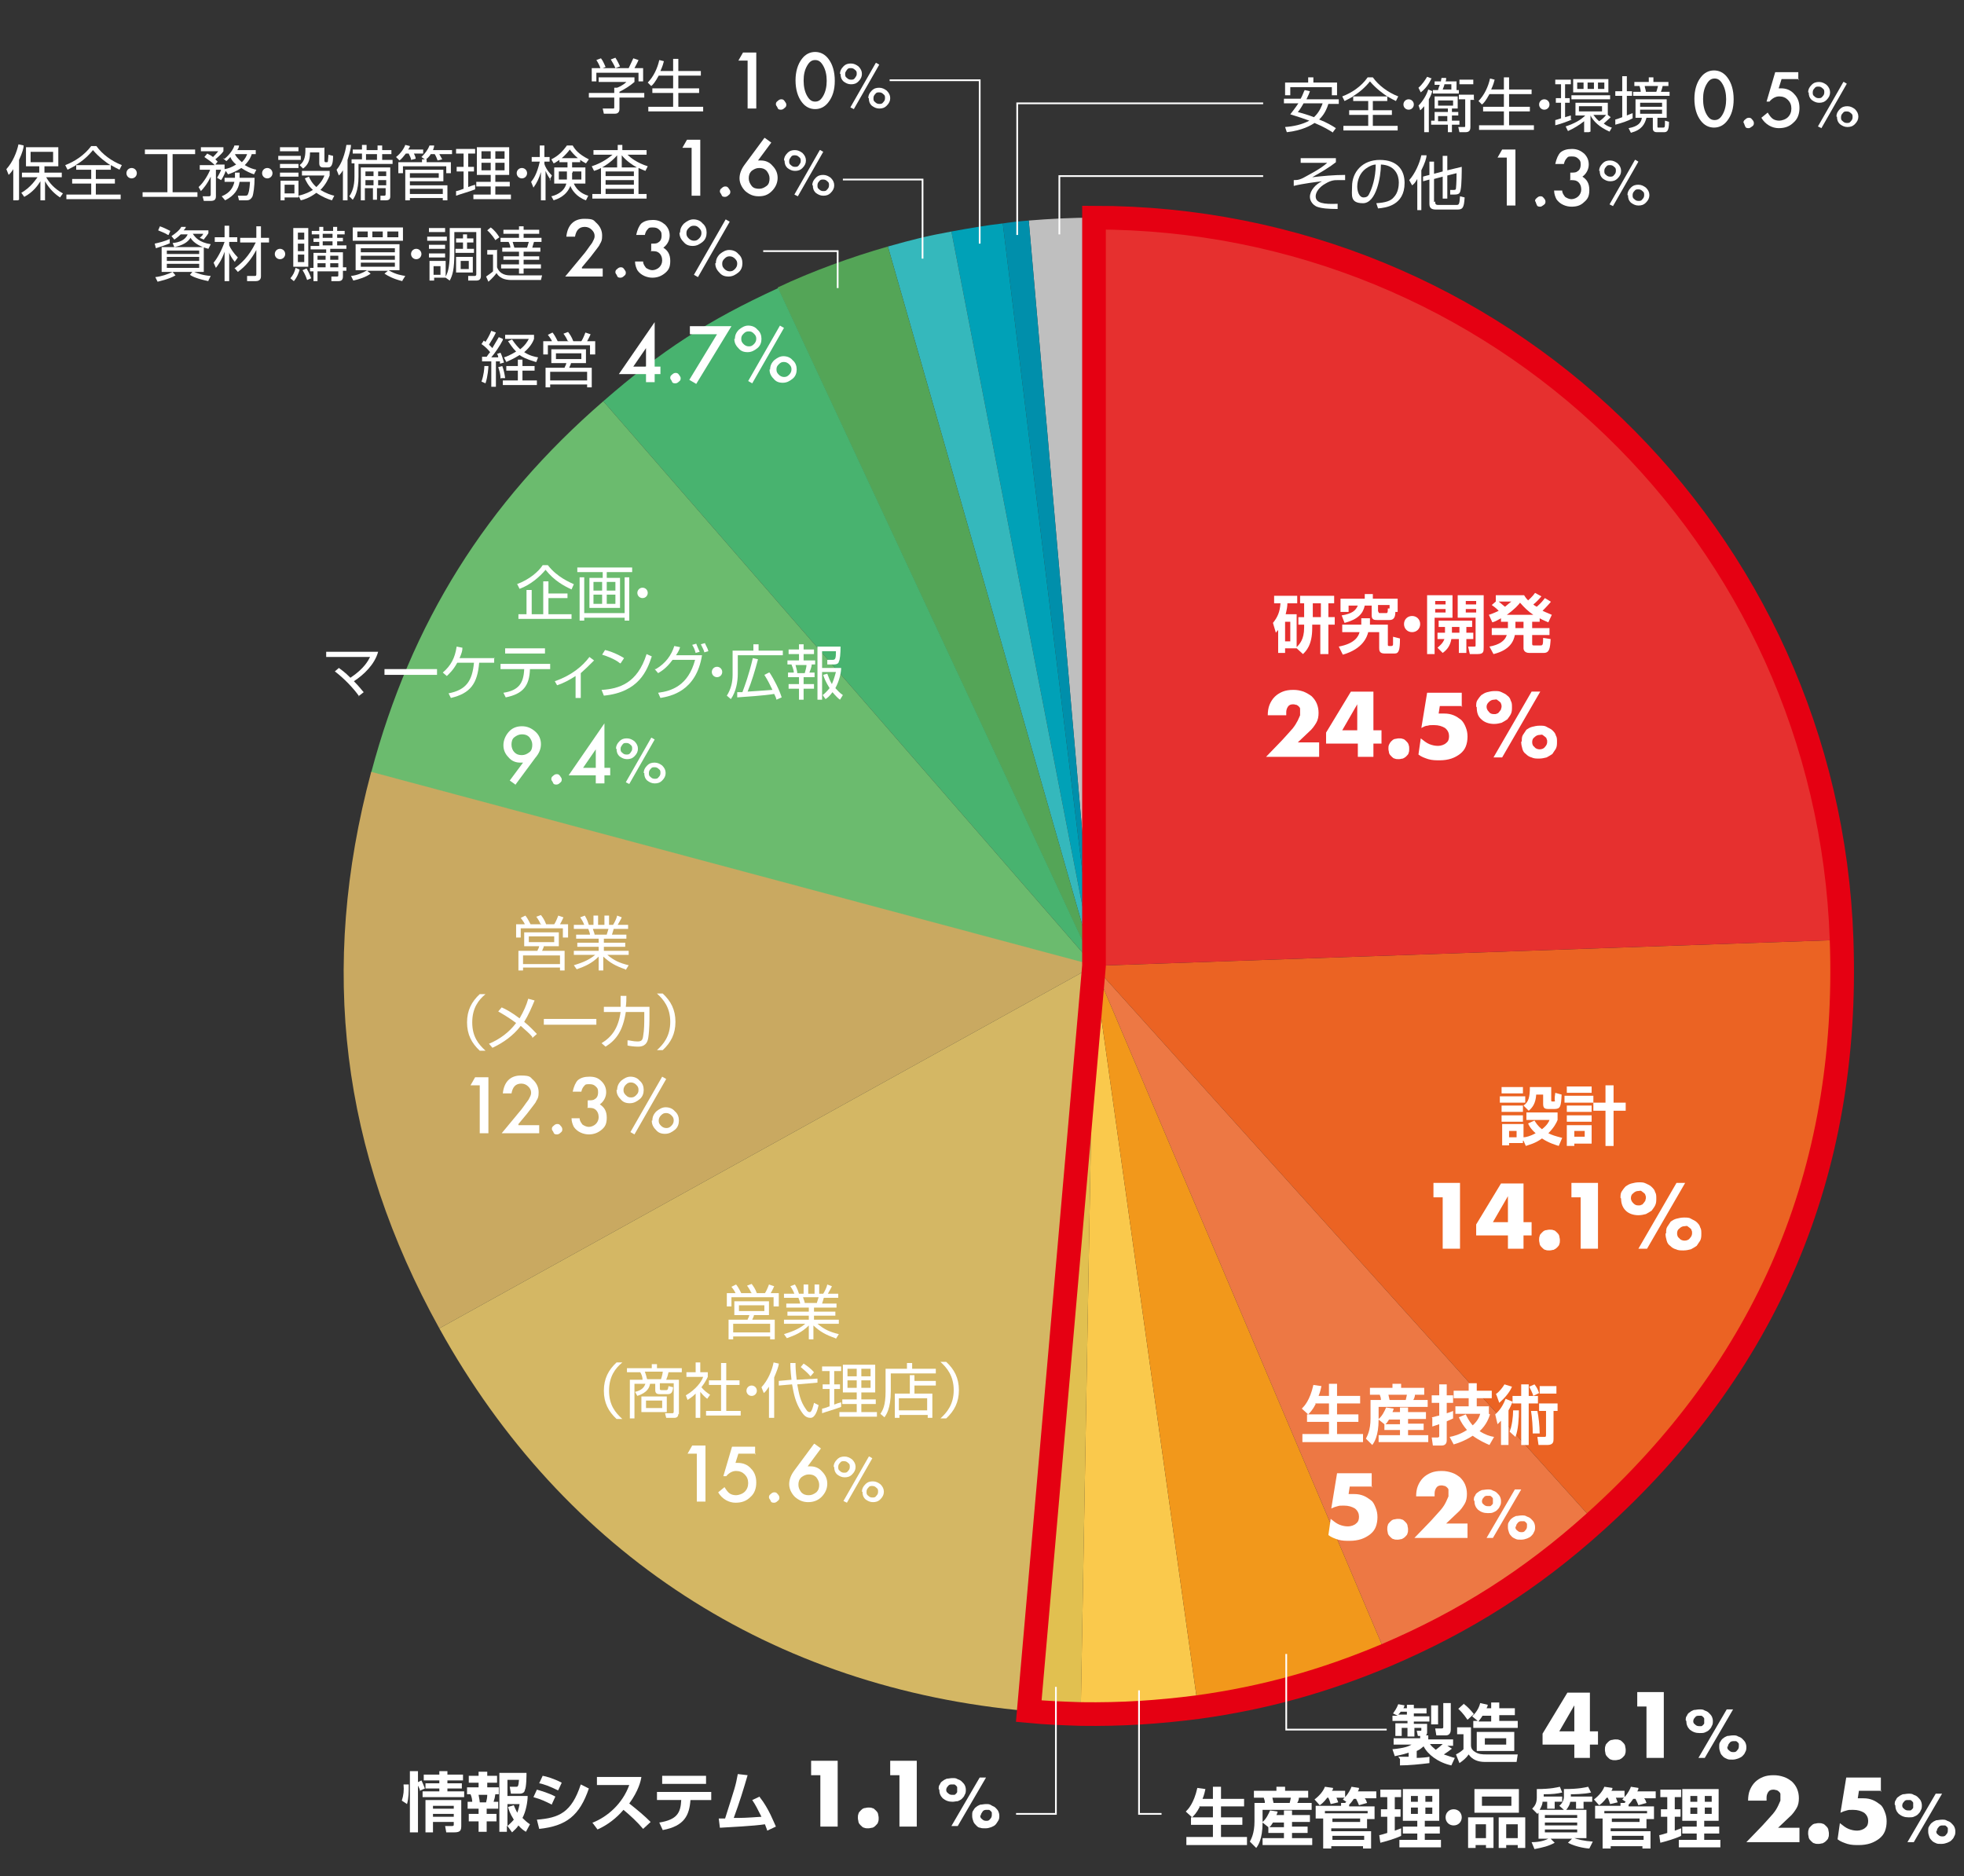 <?xml version="1.0" encoding="UTF-8"?>
<svg id="_レイヤー_2" data-name="レイヤー_2" xmlns="http://www.w3.org/2000/svg" version="1.1" viewBox="0 0 340.2 325">
  <rect x="0" y="0" width="340.2" height="325" fill="#333333" stroke="none"/>
  <!-- Generator: Adobe Illustrator 29.8.1, SVG Export Plug-In . SVG Version: 2.1.1 Build 2)  -->
  <defs>
    <style>
      .st0 {
        fill: #d4b764;
      }

      .st0, .st1, .st2, .st3, .st4, .st5, .st6, .st7, .st8, .st9, .st10, .st11, .st12, .st13 {
        fill-rule: evenodd;
      }

      .st1 {
        fill: #fac94c;
      }

      .st2 {
        fill: #f2981b;
      }

      .st3 {
        fill: #c9a961;
      }

      .st14 {
        fill: #fff;
      }

      .st15 {
        stroke: #e50012;
        stroke-miterlimit: 10;
        stroke-width: 4.1px;
      }

      .st15, .st16 {
        fill: none;
      }

      .st4 {
        fill: #54a557;
      }

      .st5 {
        fill: #6bbb6e;
      }

      .st6 {
        fill: #e1c050;
      }

      .st7 {
        fill: #ed7844;
      }

      .st8 {
        fill: #eb6323;
      }

      .st9 {
        fill: #e6302f;
      }

      .st16 {
        stroke: #fff;
        stroke-width: .3px;
      }

      .st10 {
        fill: #00a1b7;
      }

      .st11 {
        fill: #48b36f;
      }

      .st12 {
        fill: #008fab;
      }

      .st17 {
        fill: #bfbfbf;
      }

      .st13 {
        fill: #35b8bc;
      }
    </style>
  </defs>
  <g>
    <path class="st17" d="M189.5,167.3l-11.3-129.1c3.6-.3,7.6-.5,11.3-.5v129.6Z"/>
    <path class="st12" d="M189.5,167.3l-15.8-128.6c1.3-.2,3.1-.4,4.5-.5l11.3,129.1Z"/>
    <path class="st10" d="M189.5,167.3l-24.7-127.2c2.7-.5,6.2-1.1,8.9-1.4l15.8,128.6Z"/>
    <path class="st13" d="M189.5,167.3l-35.7-124.6c4.3-1.2,6.6-1.8,11-2.6l24.7,127.2Z"/>
    <path class="st4" d="M189.5,167.3l-54.8-117.5c5.9-2.8,12.8-5.3,19.1-7.1l35.7,124.6Z"/>
    <path class="st11" d="M189.5,167.3l-85-97.8c10.1-8.8,18.1-14,30.3-19.6l54.8,117.5Z"/>
    <path class="st5" d="M189.5,167.3l-125.2-33.5c6.9-25.9,19.9-46.7,40.2-64.3l85,97.8Z"/>
    <path class="st3" d="M189.5,167.3l-113.4,62.8c-17-30.7-20.9-62.4-11.8-96.4l125.2,33.5Z"/>
    <path class="st0" d="M189.5,167.3l-11.3,129.1c-44.4-3.9-80.5-27.3-102.1-66.3l113.4-62.8Z"/>
    <path class="st6" d="M189.5,167.3l-2.3,129.6c-3.1,0-6-.2-9-.5l11.3-129.1Z"/>
    <path class="st1" d="M189.5,167.3l18,128.3c-7,1-13.2,1.4-20.3,1.2l2.3-129.6Z"/>
    <path class="st2" d="M189.5,167.3l50.6,119.3c-10.7,4.6-21.1,7.4-32.6,9l-18-128.3Z"/>
    <path class="st7" d="M189.5,167.3l86.7,96.3c-11,9.9-22.4,17.2-36.1,23l-50.6-119.3Z"/>
    <path class="st8" d="M189.5,167.3l129.5-4.5c1.4,40.2-12.9,73.9-42.8,100.8l-86.7-96.3Z"/>
    <path class="st9" d="M189.5,167.3V37.7c70,0,127.1,55.1,129.5,125.1l-129.5,4.5Z"/>
  </g>
  <path class="st15" d="M319,162.8c-2.4-70-59.5-125.1-129.5-125.1v129.6l-11.3,129.1c3.1.3,6,.4,9,.5,7.1.1,13.3-.3,20.3-1.2,11.6-1.6,21.9-4.5,32.6-9,13.6-5.8,25.1-13.1,36.1-23,29.9-26.9,44.2-60.6,42.8-100.8Z"/>
  <g>
    <path class="st14" d="M221.4,109.1c-.1.2-.2.2-.4.5l-.5-1.7c.8-1,1.2-1.9,1.3-3.4h-1.1v-1.3h4v1.3h-1.7c0,.5-.1,1.1-.3,1.9h1.9v5.9h-2v.8h-1.2v-4ZM222.6,107.7v3.4h.9v-3.4h-.9ZM226,104.5h-.8v-1.3h5.9v1.3h-1v2.4h1.1v1.3h-1.1v5.1h-1.4v-5.1h-1.4v.6c0,3-1.1,4-1.6,4.5l-1.2-1.1c.6-.6,1.4-1.4,1.4-3.5v-.5h-1v-1.3h1v-2.4ZM227.4,106.9h1.4v-2.4h-1.4v2.4Z"/>
    <path class="st14" d="M237.3,107.1c0,.3,0,.6,0,1.1h3.1v3.4c0,.2,0,.3.2.3h.4c.2,0,.3-.1.3-.3,0-.2,0-1.1,0-1.3l1.2.3c0,2-.2,2.6-.9,2.6h-1.8c-.9,0-.9-.6-.9-1v-2.7h-1.9c-.2.8-.9,2.9-4.4,3.9l-.7-1.4c2.7-.5,3.4-1.7,3.6-2.5h-3v-1.3h3.3c0-.3,0-.6,0-1.1h1.4ZM237.6,104.9h-1.2c-.3,1.4-1.2,2.4-3.5,3l-.5-1.3c1.8-.3,2.4-.8,2.8-1.7h-1.6v1.1h-1.4v-2.3h4.2v-.8h1.4v.8h4.3v2.3h-.4c0,.8-.2,1.4-1,1.4h-2.1c-.5,0-1,0-1-.8v-1.7ZM238.8,106c0,.1,0,.2.2.2h1.1c.2,0,.3,0,.3-.8h.3c0,0,0-.6,0-.6h-2v1.1Z"/>
    <path class="st14" d="M246,108.1c0,.8-.6,1.4-1.4,1.4s-1.4-.6-1.4-1.4.6-1.4,1.4-1.4,1.4.6,1.4,1.4Z"/>
    <path class="st14" d="M247.2,103.1h4.4v3.9h-3.1v6.3h-1.3v-10.2ZM248.6,104.1v.6h1.8v-.6h-1.8ZM248.6,105.5v.6h1.8v-.6h-1.8ZM250.3,109.6v-1h-1.1v-1.1h5.8v1.1h-1v1h1.2v1.1h-1.2v2.4h-1.3v-2.4h-1.3c-.2,1.2-.8,1.9-1.5,2.4l-.9-.9c.3-.3.9-.7,1.2-1.5h-1.2v-1.1h1.3ZM252.8,109.6v-1h-1.3v1h1.3ZM252.6,103.1h4.4v9c0,.8,0,1.2-1.1,1.2h-1.3l-.3-1.3h1c.3,0,.3,0,.3-.3v-4.7h-3.1v-3.9ZM253.9,104.1v.6h1.8v-.6h-1.8ZM253.9,105.5v.6h1.8v-.6h-1.8Z"/>
    <path class="st14" d="M268.6,104.3c-.6.7-1.3,1.4-1.4,1.5.6.3,1.2.5,1.6.7l-.6,1.3c-.4-.2-.8-.3-1.5-.7v.6h-1.3v1.1h3v1.2h-3v1.5c0,.3.1.3.3.3h1.1c.4,0,.5,0,.5-1.3l1.3.2c-.1,1.6-.2,2.4-1.2,2.4h-2.5c-.8,0-1-.5-1-.8v-2.3h-1.5c-.2,1-.8,2.6-3.7,3.3l-.7-1.3c1.7-.3,2.7-1,3-2h-2.6v-1.2h2.8v-1.1h-1.2v-.6c-.7.4-1.1.6-1.5.7l-.6-1.3c.3-.1.9-.3,1.7-.7-.5-.5-.9-.8-1.2-1l.7-.6v-1.1h4.9c.2.3.3.5.7.9.1-.1.8-.7,1.2-1.3l1.1.6c-.5.6-1,1.1-1.4,1.4.2.2.4.3.6.4.8-.7,1.1-1.1,1.4-1.5l1,.6ZM259.6,104.2c.4.3.8.7,1.1.9.5-.4.8-.7,1.1-.9h-2.2ZM265.6,106.5c-.9-.6-1.6-1.3-2.3-2.1-.3.4-.9,1.1-2.3,2.1h4.6ZM262.5,107.7v1.1h1.4v-1.1h-1.4Z"/>
    <path class="st14" d="M228.5,131.1h-9.2l2.8-2.9c.7-.8,1.3-1.4,1.8-2,.4-.5.7-1,.9-1.4.2-.4.3-.7.4-.9,0-.2,0-.4,0-.6s0-.3,0-.5c0-.2-.1-.3-.2-.4s-.2-.2-.4-.3c-.2,0-.3-.1-.6-.1-.4,0-.7.1-.9.4-.2.3-.3.6-.3,1s0,.3,0,.5h-3.2c0-.7.1-1.3.3-1.8.2-.5.5-1,.9-1.4.4-.4.9-.7,1.4-.9s1.1-.3,1.8-.3,1.2.1,1.8.3c.5.2,1,.5,1.4.8.4.4.7.8.9,1.3.2.5.3,1,.3,1.6s-.1,1.2-.4,1.7c-.3.5-.7,1.1-1.3,1.6l-1.9,1.8h3.7v2.5Z"/>
    <path class="st14" d="M237.9,126.5h1.4v2.3h-1.4v2.3h-2.7v-2.3h-5.5v-1.9l4.3-7.1h3.9v6.8ZM235.1,126.5v-4.5l-2.6,4.5h2.6Z"/>
    <path class="st14" d="M240.5,129.7c0-.2,0-.5.1-.7s.2-.4.4-.6c.2-.2.3-.3.6-.4.2,0,.4-.1.7-.1s.5,0,.7.1c.2,0,.4.2.6.4.2.2.3.3.4.6s.1.4.1.7,0,.5-.1.7c0,.2-.2.4-.4.6-.2.2-.4.3-.6.4-.2,0-.4.1-.7.1s-.5,0-.7-.1c-.2,0-.4-.2-.6-.4-.2-.2-.3-.3-.4-.6,0-.2-.1-.4-.1-.7Z"/>
    <path class="st14" d="M253.3,122.3h-3.9l-.2,1.3c.2,0,.3,0,.5,0,.2,0,.3,0,.5,0,.6,0,1.1.1,1.6.3.5.2.9.5,1.3.8.4.4.6.8.8,1.3.2.5.3,1,.3,1.6s-.1,1.2-.3,1.7c-.2.5-.5.9-1,1.3-.4.3-.9.6-1.5.8s-1.3.3-2,.3-1.3,0-2-.2c-.6-.2-1.2-.4-1.7-.8l.4-2.8c.5.4,1,.8,1.5,1,.5.2,1,.3,1.5.3s1.1-.2,1.4-.5c.4-.3.5-.7.5-1.2s-.2-1-.7-1.4c-.5-.3-1.1-.5-1.9-.5s-.7,0-1.1.1c-.4,0-.7.2-1.1.4l1-6.1h6v2.5Z"/>
    <path class="st14" d="M255.7,122.4c0-.4,0-.8.2-1.1.2-.3.4-.6.7-.9.3-.2.6-.4,1-.5.4-.1.8-.2,1.3-.2s.8,0,1.2.2.7.3,1,.6c.3.2.5.5.6.9.2.3.2.7.2,1.1s0,.8-.2,1.2-.4.6-.6.9c-.3.2-.6.4-1,.6-.4.1-.8.2-1.3.2-.9,0-1.7-.3-2.2-.8-.6-.5-.8-1.2-.8-2.1ZM257.5,122.4c0,.3.1.6.4.9.2.3.5.4.9.4s.3,0,.5-.1c.2,0,.3-.2.4-.3s.2-.3.3-.4c0-.2.1-.3.1-.5s0-.3-.1-.5c0-.2-.2-.3-.3-.4-.1-.1-.3-.2-.4-.3s-.3,0-.5,0c-.3,0-.6.1-.9.4s-.4.5-.4.9ZM265.3,119.8h1.5l-6.6,11.4h-1.5l6.6-11.4ZM263.6,128.4c0-.4,0-.8.2-1.1.2-.3.4-.6.6-.9.3-.2.6-.4,1-.5.4-.1.8-.2,1.3-.2s.9,0,1.2.2.7.3,1,.6.5.5.6.9c.2.3.2.7.2,1.1s0,.8-.2,1.2c-.2.3-.4.6-.6.9-.3.2-.6.4-1,.6-.4.1-.8.2-1.3.2s-.9,0-1.3-.2c-.4-.1-.7-.3-1-.6-.3-.2-.5-.5-.6-.9-.1-.4-.2-.7-.2-1.2ZM265.4,128.5c0,.4.1.7.4.9.2.3.6.4.9.4s.7-.1.9-.4c.3-.3.4-.6.4-.9s0-.3-.1-.5c0-.2-.2-.3-.3-.4s-.3-.2-.4-.3-.3,0-.5,0c-.3,0-.6.1-.9.4-.3.2-.4.5-.4.9Z"/>
  </g>
  <g>
    <path class="st14" d="M130.1,223.9c-.1-.3-.4-.8-.7-1.2l.8-.3c.3.4.6.8.9,1.6h1.4c.2-.3.4-.7.7-1.5l.9.3c-.1.2-.2.5-.6,1.2h1.4v2.3h-.9v-1.6h-7.3v1.6h-.8v-2.3h1.5c0-.1-.3-.6-.7-1.1l.8-.4c.2.2.5.7.9,1.5h1.9ZM133.2,227.8h-2.6c0,.2-.2.5-.3.8h3.9v3.4h-.8v-.5h-6.4v.5h-.8v-3.4h3.3c0-.2.2-.3.3-.8h-2.6v-2.4h6v2.4ZM133.4,229.3h-6.4v1.5h6.4v-1.5ZM132.4,226.1h-4.4v1h4.4v-1Z"/>
    <path class="st14" d="M144.7,231.8c-1.7-.6-2.6-1.1-3.8-2.2v2.4h-.8v-2.4c-1.2,1.2-2.4,1.7-3.8,2.2l-.5-.7c.9-.3,2.4-.7,3.7-1.8h-3.7v-.7h4.3v-.7h-3.7v-.7h3.7v-.7h-3.9v-.7h2.4c0-.2-.2-.8-.3-1h-2.5v-.7h1.8c-.2-.5-.3-.7-.7-1.3l.8-.3c.1.2.4.6.7,1.6h.8v-1.6h.8v1.6h1.1v-1.6h.8v1.6h.7c.3-.5.6-1.1.7-1.6l.8.3c-.1.3-.5.9-.7,1.3h1.8v.7h-2.5c-.1.4-.2.7-.3,1h2.5v.7h-3.9v.7h3.7v.7h-3.7v.7h4.3v.7h-3.7c1.2,1,2.1,1.4,3.7,1.8l-.5.8ZM141.5,225.7c0-.1.2-.6.3-1h-2.7c0,.1.3.8.3,1h2.1Z"/>
    <path class="st14" d="M107.8,236c-1.2,1-2.3,2.4-2.3,4.9s1.1,3.8,2.3,4.9h-1c-1.4-1.3-2.2-2.8-2.2-4.9s.8-3.6,2.2-4.9h1Z"/>
    <path class="st14" d="M117.5,244.9c0,.6-.4.7-.7.7h-1.4l-.2-.8h1.2c.2,0,.3,0,.3-.3v-4.9h-2.4v.9c0,.2,0,.3.3.3h.7c.3,0,.4,0,.5-.7l.8.2c-.1.9-.3,1.2-1,1.2h-1.2c-.4,0-.9,0-.9-.7v-1.1h-.9c-.1.6-.4,1.5-2.2,2.1l-.4-.7c1.3-.3,1.6-.9,1.8-1.4h-1.9v6h-.8v-6.7h2.2c0-.5-.2-1-.4-1.3h-2.3v-.7h4.3v-.7h.9v.7h4.3v.7h-2.3c-.1.5-.2.8-.4,1.3h2.2v6ZM115.5,244.6h-4.4v-2.7h4.4v2.7ZM114.5,238.9c.2-.6.3-1.1.3-1.3h-3.1c.3.8.3,1.1.4,1.3h2.4ZM114.7,242.6h-2.8v1.3h2.8v-1.3Z"/>
    <path class="st14" d="M121.3,245.6h-.8v-4.2c-.6.6-1.1.9-1.4,1.1l-.3-.8c1.7-1,2.7-2.3,3-3.2h-2.9v-.8h1.6v-1.7h.8v1.7h1.3v.8c-.1.2-.4.9-1.1,1.8.5.6.9.9,1.5,1.3l-.5.7c-.5-.4-.7-.6-1.2-1.2v4.4ZM125.8,236.1v3h2.3v.8h-2.3v4.5h2.5v.8h-6v-.8h2.6v-4.5h-2.1v-.8h2.1v-3h.9Z"/>
    <path class="st14" d="M131.1,240.9c0,.5-.4.9-.9.9s-.9-.4-.9-.9.4-.9.9-.9.9.4.9.9Z"/>
    <path class="st14" d="M134.1,245.6h-.9v-5.4c-.4.6-.6.9-.9,1.1l-.4-1c1.1-1.2,1.8-2.8,2.1-4.3l.9.2c0,.4-.3,1.2-.8,2.4v6.9ZM141.6,238.7v.8c0,0-3.5.3-3.5.3.3,1.6.5,2.9,1.5,4.3.3.5.5.5.7.5.3,0,.6-1.1.7-1.6l.8.4c-.2.9-.6,2.2-1.4,2.2s-1.2-.5-1.6-1.1c-1-1.5-1.3-3-1.6-4.7l-2.3.2v-.8c0,0,2.2-.2,2.2-.2-.2-1.7-.2-2.4-.2-2.9h.9c0,.5,0,1.3.2,2.9l3.6-.2ZM140.4,238.4c-.5-.6-1.1-1.1-1.7-1.6l.5-.6c.5.3,1.3.9,1.8,1.5l-.6.7Z"/>
    <path class="st14" d="M145.7,243.7c-1,.4-2.5.8-3.3,1.1v-.8c.2,0,.8-.2,1.3-.4v-3h-1.2v-.8h1.2v-2.3h-1.3v-.8h3.3v.8h-1.2v2.3h1v.8h-1v2.7c.5-.2.8-.3,1.2-.4v.8ZM151.6,236.4v4.8h-2.4v1.2h2.5v.8h-2.5v1.4h2.7v.8h-6.5v-.8h3v-1.4h-2.5v-.8h2.5v-1.2h-2.4v-4.8h5.6ZM148.4,237.1h-1.6v1.3h1.6v-1.3ZM148.4,239.1h-1.6v1.3h1.6v-1.3ZM150.8,237.1h-1.6v1.3h1.6v-1.3ZM150.8,239.1h-1.6v1.3h1.6v-1.3Z"/>
    <path class="st14" d="M157.1,237.1v-1h.9v1h4.1v.8h-7.8v3.1c0,3-.8,4.1-1.1,4.5l-.7-.6c.4-.6.9-1.4.9-3.9v-3.9h3.6ZM162.1,240h-3.7v1.4h3.1v4.2h-.8v-.5h-4.9v.5h-.8v-4.2h2.6v-3.2h.8v1h3.7v.8ZM160.6,242.2h-4.9v2.1h4.9v-2.1Z"/>
    <path class="st14" d="M162.9,245.7c1.1-1,2.3-2.4,2.3-4.9s-1.2-3.9-2.3-4.9h1c1.4,1.3,2.2,2.8,2.2,4.9s-.8,3.6-2.2,4.9h-1Z"/>
    <path class="st14" d="M120.8,251.8h-1.7l.8-1.4h2.3v9.7h-1.5v-8.3Z"/>
    <path class="st14" d="M130.9,251.8h-3l-.5,1.6c0,0,.1,0,.2,0s.1,0,.2,0c.9,0,1.7.3,2.3,1,.6.6.9,1.4.9,2.4s-.3,1.9-1,2.5c-.7.7-1.5,1-2.6,1s-2.3-.6-3-1.8l1.1-.9c.3.5.6.9.9,1.1.3.2.7.3,1.1.3s1.1-.2,1.5-.6c.4-.4.6-.9.6-1.5s-.2-1.1-.6-1.5c-.4-.4-.9-.6-1.5-.6s-1.2.3-1.7.9h-.5l1.5-5.1h4v1.4Z"/>
    <path class="st14" d="M133.2,259.4c0-.2,0-.4.3-.6.2-.2.4-.3.6-.3s.4,0,.6.3c.2.2.3.4.3.6s0,.4-.3.6c-.2.2-.4.3-.6.3s-.5,0-.6-.3-.3-.4-.3-.6Z"/>
    <path class="st14" d="M141.1,250.1l1.1.8-2.3,3.1c.1,0,.2,0,.3,0,0,0,.2,0,.2,0,.8,0,1.5.3,2,.9.6.6.9,1.3.9,2.1s-.3,1.6-1,2.3c-.6.6-1.4.9-2.3.9s-1.6-.3-2.3-.9c-.6-.6-1-1.4-1-2.2s.3-1.6.9-2.4l3.4-4.6ZM141.9,257.2c0-.5-.2-.9-.5-1.3-.4-.4-.8-.5-1.3-.5s-.9.2-1.3.5c-.4.4-.5.8-.5,1.3s.2.9.5,1.3c.4.4.8.5,1.3.5s.9-.2,1.3-.5c.4-.4.5-.8.5-1.3Z"/>
    <path class="st14" d="M144.4,254.1c0-.5.2-.9.6-1.3.4-.4.8-.5,1.3-.5s.9.2,1.3.5c.4.4.6.8.6,1.3s-.2.9-.6,1.3-.8.5-1.3.5-.9-.2-1.3-.5c-.4-.4-.5-.8-.5-1.3ZM145.2,254.1c0,.3,0,.5.3.7.2.2.4.3.7.3s.5,0,.7-.3c.2-.2.3-.4.3-.7s0-.5-.3-.7c-.2-.2-.4-.3-.7-.3s-.5,0-.7.3c-.2.2-.3.4-.3.7ZM150.6,252.3l.5.3-4.4,7.7-.6-.3,4.4-7.7ZM149.3,258.4c0-.5.2-.9.6-1.3.4-.4.8-.5,1.3-.5s.9.2,1.3.5c.4.4.6.8.6,1.3s-.2.9-.6,1.3c-.4.4-.8.5-1.3.5s-.9-.2-1.3-.5c-.4-.4-.5-.8-.5-1.3ZM150.1,258.4c0,.3,0,.5.3.7.2.2.4.3.7.3s.5,0,.7-.3c.2-.2.3-.4.3-.7s0-.5-.3-.7c-.2-.2-.4-.3-.7-.3s-.5,0-.7.3c-.2.2-.3.4-.3.7Z"/>
  </g>
  <g>
    <path class="st14" d="M259.8,189.9h4.4v1.1h-4.4v-1.1ZM260.1,188.3h3.7v1.1h-3.7v-1.1ZM260.1,191.5h3.7v1.1h-3.7v-1.1ZM263.8,197.6v.4h-2.4v.4h-1.2v-3.7h3.7v2.3c.4,0,1.2-.2,2.1-.7-.9-.8-1.2-1.4-1.3-1.7l1.1-.5c.2.3.5.9,1.3,1.5.9-.7,1.2-1.3,1.3-1.6h-4v-1.3h5.4v1.3c-.2.5-.6,1.3-1.6,2.3.6.3,1.2.5,2.4.8l-.6,1.4c-.6-.2-1.7-.5-2.9-1.3-1.2.9-2.3,1.1-2.8,1.3l-.4-.9ZM260.1,193.2h3.7v1.1h-3.7v-1.1ZM261.4,195.9v1.1h1.3v-1.1h-1.3ZM263.9,191.5c.9-.6,1.1-1.5,1.1-3.2h3.7v2.3c0,.2,0,.2.4.2s.2-.1.2-.3c0-.3,0-.6.1-1.2l1.1.3c-.1,2.1-.2,2.5-1.3,2.5h-.9c-.7,0-1-.1-1-.9v-1.6h-1.2c-.1,1.6-.7,2.3-1.3,2.8l-1-1Z"/>
    <path class="st14" d="M271,189.8h5v1.2h-5v-1.2ZM271.4,188.2h4.3v1.1h-4.3v-1.1ZM271.4,191.5h4.3v1.1h-4.3v-1.1ZM271.4,193.2h4.3v1.1h-4.3v-1.1ZM271.4,194.9h4.3v3.2h-3v.4h-1.3v-3.7ZM272.7,195.9v1h1.8v-1h-1.8ZM279.5,192.4v6.1h-1.4v-6.1h-2.1v-1.4h2.1v-3h1.4v3h2.1v1.4h-2.1Z"/>
    <path class="st14" d="M250,207.4h-1.7v-2.5h4.6v11.4h-3v-8.9Z"/>
    <path class="st14" d="M263.9,211.7h1.4v2.3h-1.4v2.3h-2.7v-2.3h-5.5v-1.9l4.3-7.1h3.9v6.8ZM261.2,211.7v-4.5l-2.6,4.5h2.6Z"/>
    <path class="st14" d="M266.6,214.8c0-.2,0-.5.1-.7,0-.2.2-.4.4-.6s.3-.3.6-.4c.2,0,.4-.1.7-.1s.5,0,.7.1c.2,0,.4.2.6.4.2.2.3.3.4.6,0,.2.1.4.1.7s0,.5-.1.7c0,.2-.2.4-.4.6-.2.2-.4.3-.6.4-.2,0-.4.1-.7.1s-.5,0-.7-.1c-.2,0-.4-.2-.6-.4s-.3-.3-.4-.6c0-.2-.1-.4-.1-.7Z"/>
    <path class="st14" d="M273.9,207.4h-1.7v-2.5h4.6v11.4h-3v-8.9Z"/>
    <path class="st14" d="M280.7,207.5c0-.4,0-.8.2-1.1.2-.3.4-.6.7-.9.3-.2.6-.4,1-.5.4-.1.8-.2,1.3-.2s.8,0,1.2.2.7.3,1,.6.5.5.6.9c.2.3.2.7.2,1.1s0,.8-.2,1.2-.4.6-.6.9c-.3.2-.6.4-1,.6-.4.1-.8.2-1.3.2-.9,0-1.7-.3-2.2-.8s-.8-1.2-.8-2.1ZM282.5,207.5c0,.3.1.6.4.9s.5.4.9.4.3,0,.5-.1c.2,0,.3-.2.4-.3.1-.1.2-.3.3-.4,0-.2.1-.3.1-.5s0-.3-.1-.5c0-.2-.2-.3-.3-.4-.1-.1-.3-.2-.4-.3s-.3,0-.5,0c-.3,0-.6.1-.9.4-.3.2-.4.5-.4.9ZM290.4,204.9h1.5l-6.6,11.4h-1.5l6.6-11.4ZM288.6,213.6c0-.4,0-.8.2-1.1.2-.3.4-.6.6-.9.3-.2.6-.4,1-.5s.8-.2,1.3-.2.9,0,1.2.2.7.3,1,.6.5.5.6.9c.2.3.2.7.2,1.1s0,.8-.2,1.2c-.2.3-.4.6-.6.9-.3.2-.6.4-1,.6-.4.1-.8.2-1.3.2s-.9,0-1.3-.2c-.4-.1-.7-.3-1-.6-.3-.2-.5-.5-.6-.9-.1-.4-.2-.7-.2-1.2ZM290.5,213.6c0,.4.1.7.4.9.2.3.6.4.9.4s.7-.1.9-.4c.3-.3.4-.6.4-.9s0-.3-.1-.5c0-.2-.2-.3-.3-.4-.1-.1-.3-.2-.4-.3s-.3,0-.5,0c-.3,0-.6.1-.9.4-.3.2-.4.5-.4.9Z"/>
  </g>
  <g>
    <path class="st14" d="M87.1,58.9c-.5,1-1.4,2.3-2,3,.7,0,1,0,1.2,0,0-.3-.1-.4-.2-.6l.6-.2c.2.4.4,1,.6,1.7l-.7.2c0-.2,0-.3,0-.4-.1,0-.2,0-.7,0v4.4h-.8v-4.4c-.3,0-1.4,0-1.6,0v-.8c0,0,.8,0,.8,0,.2-.3.4-.6.6-.8-.4-.5-.9-1-1.5-1.4l.4-.6c.2.1.2.2.3.2.2-.3.7-1.1,1-1.9l.8.3c-.3.7-.9,1.6-1.2,2.1.2.2.4.4.6.6,0-.1.6-1,1.1-1.9l.7.3ZM83.4,66.1c.4-1.1.5-2.3.5-2.7h.7c0,.3-.1,1.8-.5,3l-.7-.3ZM86.7,65.6c0-.8-.2-1.4-.4-2l.7-.2c.3.8.4,1.4.5,2.1h-.7ZM92.6,64.2h-2.1v1.7h2.5v.8h-5.9v-.8h2.6v-1.7h-2v-.8h2v-1.1h.8v1.1h2.1v.8ZM92.8,62.7c-1.7-.5-2.4-.9-2.8-1.2-1.1.7-1.9,1-2.3,1.2l-.4-.8c.4-.1,1.1-.4,2.1-1-.7-.7-1.1-1.4-1.4-1.8l.7-.3c.6.9,1,1.3,1.4,1.7.9-.7,1.3-1.4,1.5-1.8h-4.1v-.7h5v.7c-.1.3-.5,1.3-1.7,2.3.9.6,1.8.8,2.4.9l-.3.8Z"/>
    <path class="st14" d="M98.3,59c-.1-.3-.4-.8-.7-1.2l.8-.3c.3.4.6.8.9,1.6h1.4c.2-.3.4-.7.7-1.5l.9.3c-.1.2-.2.5-.6,1.2h1.4v2.3h-.9v-1.6h-7.3v1.6h-.8v-2.3h1.5c0-.1-.3-.6-.7-1.1l.8-.4c.2.2.5.7.9,1.5h1.9ZM101.5,62.9h-2.6c0,.2-.2.5-.3.8h3.9v3.4h-.8v-.5h-6.4v.5h-.8v-3.4h3.3c0-.2.2-.3.3-.8h-2.6v-2.4h6v2.4ZM101.7,64.4h-6.4v1.5h6.4v-1.5ZM100.7,61.2h-4.4v1h4.4v-1Z"/>
    <path class="st14" d="M113.4,63.5h1v1.3h-1v1.4h-1.5v-1.4h-4.7l6.2-9v7.7ZM111.9,63.5v-3.2l-2.2,3.2h2.2Z"/>
    <path class="st14" d="M116.1,65.5c0-.2,0-.4.3-.6.2-.2.4-.3.6-.3s.4,0,.6.3.3.4.3.6,0,.4-.3.6c-.2.2-.4.3-.6.3s-.5,0-.6-.3-.3-.4-.3-.6Z"/>
    <path class="st14" d="M124.3,57.9h-4.8v-1.4h7.2l-6.1,10-1.2-.7,4.8-7.9Z"/>
    <path class="st14" d="M127.3,58.7c0-.6.2-1.1.7-1.6.5-.4,1-.7,1.6-.7s1.2.2,1.6.7c.5.4.7,1,.7,1.6s-.2,1.2-.7,1.6c-.5.4-1,.7-1.7.7s-1.2-.2-1.6-.7c-.5-.5-.7-1-.7-1.6ZM128.4,58.7c0,.4.1.6.4.9.2.2.5.4.9.4s.6-.1.9-.4c.2-.2.4-.5.4-.9s-.1-.6-.4-.9-.5-.4-.9-.4-.6.1-.9.4-.4.5-.4.9ZM135.1,56.4l.7.4-5.5,9.6-.7-.4,5.5-9.6ZM133.4,64c0-.6.2-1.1.7-1.6.5-.4,1-.7,1.6-.7s1.2.2,1.6.7c.5.4.7,1,.7,1.6s-.2,1.2-.7,1.6c-.5.4-1,.7-1.7.7s-1.2-.2-1.6-.7c-.5-.5-.7-1-.7-1.6ZM134.5,64c0,.4.1.6.4.9.2.2.5.4.9.4s.6-.1.9-.4c.2-.2.4-.5.4-.9s-.1-.6-.4-.9c-.2-.2-.5-.4-.9-.4s-.6.1-.9.4-.4.5-.4.9Z"/>
  </g>
  <g>
    <path class="st14" d="M93.6,160c-.1-.3-.4-.8-.7-1.2l.8-.3c.3.4.6.8.9,1.6h1.4c.2-.3.4-.7.7-1.5l.9.3c-.1.2-.2.5-.6,1.2h1.4v2.3h-.9v-1.6h-7.3v1.6h-.8v-2.3h1.5c0-.1-.3-.6-.7-1.1l.8-.4c.2.2.5.7.9,1.5h1.9ZM96.8,163.9h-2.6c0,.2-.2.5-.3.8h3.9v3.4h-.8v-.5h-6.4v.5h-.8v-3.4h3.3c0-.2.2-.3.3-.8h-2.6v-2.4h6v2.4ZM97,165.5h-6.4v1.5h6.4v-1.5ZM96,162.2h-4.4v1h4.4v-1Z"/>
    <path class="st14" d="M108.3,167.9c-1.7-.6-2.6-1.1-3.8-2.2v2.4h-.8v-2.4c-1.2,1.2-2.4,1.7-3.8,2.2l-.5-.7c.9-.3,2.4-.7,3.7-1.8h-3.7v-.7h4.3v-.7h-3.7v-.7h3.7v-.7h-3.9v-.7h2.4c0-.2-.2-.8-.3-1h-2.5v-.7h1.8c-.2-.5-.3-.7-.7-1.3l.8-.3c.1.2.4.6.7,1.6h.8v-1.6h.8v1.6h1.1v-1.6h.8v1.6h.7c.3-.5.6-1.1.7-1.6l.8.3c-.1.3-.5.9-.7,1.3h1.8v.7h-2.5c-.1.4-.2.7-.3,1h2.5v.7h-3.9v.7h3.7v.7h-3.7v.7h4.3v.7h-3.7c1.2,1,2.1,1.4,3.7,1.8l-.5.8ZM105.1,161.9c0-.1.2-.6.3-1h-2.7c0,.1.3.8.3,1h2.1Z"/>
    <path class="st14" d="M84.1,172.2c-1.2,1-2.3,2.4-2.3,4.9s1.1,3.8,2.3,4.9h-1c-1.4-1.3-2.2-2.8-2.2-4.9s.8-3.6,2.2-4.9h1Z"/>
    <path class="st14" d="M92.2,179.6c-.4-.5-1.1-1.1-2-1.9-1.3,1.7-3,2.9-4.9,3.8l-.6-.7c1.9-.8,3.5-2,4.7-3.6-1.2-.9-2.4-1.6-3.1-2l.6-.7c.7.3,1.8.9,3.1,1.9.7-1.2,1.2-2.3,1.5-3.4l1.1.3c-.5,1.2-1.1,2.6-1.8,3.7,1.1.9,1.8,1.7,2.2,2.1l-.8.7Z"/>
    <path class="st14" d="M103.3,176.5v1h-9.1v-1h9.1Z"/>
    <path class="st14" d="M112.5,174.5v1.5c0,.6,0,2.4-.2,3.7-.2,1.5-1.2,1.6-1.8,1.6s-1.4-.1-1.8-.2v-.9c.4,0,1,.2,1.7.2s.9-.2,1-.9c.2-1.1.2-2.4.2-3.3v-.9h-3.2c-.5,3.2-1.6,4.8-3.5,6l-.7-.6c1.8-1.1,2.9-2.6,3.3-5.4h-2.9v-.9h2.9c0-.8,0-1.4,0-1.9h1c0,.6,0,1.2-.1,1.9h4.1Z"/>
    <path class="st14" d="M113.8,181.9c1.1-1,2.3-2.4,2.3-4.9s-1.2-3.9-2.3-4.9h1c1.4,1.3,2.2,2.8,2.2,4.9s-.8,3.6-2.2,4.9h-1Z"/>
    <path class="st14" d="M83.2,188h-1.7l.8-1.4h2.3v9.7h-1.5v-8.3Z"/>
    <path class="st14" d="M89.8,194.9h3.6v1.4h-6.5l3.4-4.1c.3-.4.6-.8.8-1.1.2-.3.4-.5.5-.7.2-.4.4-.7.4-1.1,0-.5-.2-.8-.5-1.1-.3-.3-.7-.5-1.2-.5-1,0-1.5.6-1.7,1.7h-1.5c.2-2,1.3-3.1,3.1-3.1s1.6.3,2.2.8c.6.6.9,1.3.9,2.1s-.1,1-.4,1.5c-.1.3-.4.6-.6.9-.3.4-.6.8-1,1.3l-1.5,1.8Z"/>
    <path class="st14" d="M95.6,195.6c0-.2,0-.4.3-.6.2-.2.4-.3.6-.3s.4,0,.6.3c.2.2.3.4.3.6s0,.4-.3.6c-.2.2-.4.3-.6.3s-.5,0-.6-.3-.3-.4-.3-.6Z"/>
    <path class="st14" d="M101.8,191.8v-1.2c.6,0,1,0,1.2-.2.4-.2.6-.6.6-1.2s-.1-.7-.4-1c-.3-.3-.6-.4-1.1-.4s-.7,0-.9.3c-.2.2-.4.5-.5,1h-1.5c.2-.9.5-1.6.9-2,.5-.4,1.1-.6,2-.6s1.5.2,2.1.8c.5.5.8,1.1.8,1.9s-.4,1.6-1.1,2.1c.8.5,1.2,1.2,1.2,2.3s-.3,1.6-.9,2.1-1.3.8-2.2.8-2-.4-2.6-1.3c-.2-.4-.4-.9-.4-1.5h1.4c0,.5.3.8.5,1.1.3.2.7.4,1.1.4s.9-.2,1.2-.5c.3-.3.5-.7.5-1.2s-.2-1.1-.7-1.4c-.3-.2-.7-.2-1.3-.2Z"/>
    <path class="st14" d="M106.9,188.8c0-.6.2-1.1.7-1.6.5-.4,1-.7,1.6-.7s1.2.2,1.6.7c.5.4.7,1,.7,1.6s-.2,1.2-.7,1.6c-.5.4-1,.7-1.7.7s-1.2-.2-1.6-.7c-.5-.5-.7-1-.7-1.6ZM108,188.8c0,.4.1.6.4.9s.5.4.9.4.6-.1.9-.4.4-.5.4-.9-.1-.6-.4-.9c-.2-.2-.5-.4-.9-.4s-.6.1-.9.4c-.2.2-.4.5-.4.9ZM114.7,186.5l.7.4-5.5,9.6-.7-.4,5.5-9.6ZM113,194.1c0-.6.2-1.1.7-1.6.5-.4,1-.7,1.6-.7s1.2.2,1.6.7c.5.4.7,1,.7,1.6s-.2,1.2-.7,1.6c-.5.4-1,.7-1.7.7s-1.2-.2-1.6-.7c-.5-.5-.7-1-.7-1.6ZM114.1,194.1c0,.4.1.6.4.9.2.2.5.4.9.4s.6-.1.9-.4c.2-.2.4-.5.4-.9s-.1-.6-.4-.9c-.2-.2-.5-.4-.9-.4s-.6.1-.9.4c-.2.2-.4.5-.4.9Z"/>
  </g>
  <g>
    <path class="st14" d="M89.5,101.2c2.2-.8,3.8-2.2,4.5-3.3h.9c1.6,2.1,3.9,3,4.5,3.3l-.4.9c-1.3-.6-3-1.5-4.5-3.4-1,1.2-2.6,2.6-4.5,3.3l-.4-.8ZM98.3,103.6h-3.3v2.8h4v.8h-9.2v-.8h1.4v-4.2h.9v4.2h2v-5.7h.9v2.1h3.3v.8Z"/>
    <path class="st14" d="M109.4,99.1h-4.3v1h2.3v5.2h-5.3v-5.2h2.3v-1h-4.4v-.8h9.5v.8ZM101.2,100v6.2h7v-6.2h.8v7.5h-.8v-.5h-7v.5h-.8v-7.5h.8ZM104.3,100.8h-1.5v1.5h1.5v-1.5ZM104.3,103h-1.5v1.6h1.5v-1.6ZM106.6,100.8h-1.5v1.5h1.5v-1.5ZM106.6,103h-1.5v1.6h1.5v-1.6Z"/>
    <path class="st14" d="M112.2,102.7c0,.5-.4.9-.9.9s-.9-.4-.9-.9.4-.9.9-.9.9.4.9.9Z"/>
    <path class="st14" d="M62.2,120.6c-.9-1.3-2.6-3.1-4.2-4.3l.7-.6c.4.3,1,.7,2,1.7,2.4-1.6,3.1-3,3.4-3.6h-7.6v-.9h9c-.6,2.2-2.5,4-4.2,5.1,1,1,1.4,1.6,1.7,1.9l-.9.7Z"/>
    <path class="st14" d="M75.7,115.9v1h-9.1v-1h9.1Z"/>
    <path class="st14" d="M85.6,113.9v.9h-2.6c-.3,3.6-1.5,5.3-4.9,6.1l-.4-.8c3.1-.6,4.1-2.2,4.4-5.3h-2.9c-.7,1.3-1.4,1.9-1.8,2.3l-.7-.6c1.4-1.2,2.1-2.5,2.4-4.5l1,.2c0,.5-.1.9-.5,1.8h6.1Z"/>
    <path class="st14" d="M95.3,115v.9h-3.5c-.1,2.9-1.2,4.3-4.2,4.9l-.4-.8c2.6-.4,3.5-1.6,3.6-4.1h-4.1v-.9h8.6ZM94.4,112.3v.9h-6.9v-.9h6.9Z"/>
    <path class="st14" d="M100.6,120.9h-.9v-3.8c-1.1.7-2,1.2-3.2,1.6l-.4-.7c2.9-1,4.8-2.6,6-4.2l.8.6c-1,1-1.5,1.5-2.3,2.2v4.4Z"/>
    <path class="st14" d="M107.4,114.9c-.8-.7-2.4-1.3-3.1-1.5l.5-.8c.2,0,1.9.5,3.3,1.4l-.6.9ZM104.3,119.5c2.9-.2,6.1-1.1,7.7-6.2l.9.4c-.8,2.4-2.2,6.2-8.3,6.8l-.4-1Z"/>
    <path class="st14" d="M113.6,115.9c1.7-1,2.7-2.4,3.2-4l1,.2c-.1.4-.3.8-.7,1.4h4.5c-1,6.3-5.5,7.1-7.2,7.4l-.4-.9c2.3-.3,5.2-1.2,6.4-5.7h-3.9c-1.1,1.5-2,2-2.5,2.3l-.6-.7ZM120.5,113.1c-.2-.7-.3-.9-.6-1.4l.7-.2c.2.5.4,1,.6,1.4l-.7.2ZM122,113c0-.2-.3-.8-.6-1.4l.7-.2c.2.5.5.9.6,1.4l-.7.2Z"/>
    <path class="st14" d="M125.1,116.4c0,.5-.4.9-.9.9s-.9-.4-.9-.9.4-.9.9-.9.9.4.9.9Z"/>
    <path class="st14" d="M130.5,112.7v-1.1h.9v1.1h4.2v.8h-7.8v3.2c0,1.4-.3,3.1-1.2,4.4l-.7-.6c.7-1.1,1-2.3,1-3.6v-4.2h3.6ZM133.3,116.5c.8,1.2,1.7,3,2.1,4.3l-.9.4c-.1-.4-.2-.6-.4-1-1.7.3-5.1.5-6.4.6v-.9c.5,0,.7,0,.9,0,.4-1.1,1.1-2.9,1.8-5.9l.9.2c-.5,1.9-1.1,3.9-1.8,5.6,1.7-.1,2.8-.2,4.3-.3-.4-.8-.7-1.5-1.4-2.6l.8-.4Z"/>
    <path class="st14" d="M139.2,111.6v.9h1.8v.8h-1.8v1.1h2v.7h-.6c0,.5-.3,1.1-.4,1.4h.9v.8h-1.9v1.2h1.8v.8h-1.8v1.9h-.8v-1.9h-1.8v-.8h1.8v-1.2h-1.9v-.8h1c0-.5-.3-1.1-.4-1.4h-.7v-.7h2v-1.1h-1.8v-.8h1.8v-.9h.8ZM139.4,116.6c.1-.4.3-1,.3-1.4h-1.9c.1.5.3,1,.3,1.4h1.3ZM145.5,121.2c-.3-.2-.7-.6-1.3-1.3-.5.7-.9,1-1.2,1.2l-.5-.7c.3-.2.7-.6,1.2-1.2-.7-1.1-1-1.9-1.1-2.3l.7-.2c.3.8.5,1.3.8,1.8.4-.9.6-1.8.7-2.1h-2.4v4.8h-.8v-9.2h4c0,1.2-.1,2.3-.3,2.6,0,.2-.2.5-.9.5h-1.1v-.8c-.1,0,.9,0,.9,0,.5,0,.6-.2.6-1.5h-2.4v2.9h3.3c0,.8-.3,2.2-1,3.5.4.4.7.8,1.3,1.2l-.5.8Z"/>
    <path class="st14" d="M89.4,136l-1.1-.8,2.3-3.1c-.1,0-.2,0-.3,0,0,0-.2,0-.2,0-.8,0-1.5-.3-2-.9-.6-.6-.9-1.3-.9-2.1s.3-1.6.9-2.3,1.4-1,2.3-1,1.6.3,2.3.9c.7.6,1,1.4,1,2.2s-.3,1.6-1,2.4l-3.4,4.6ZM88.6,129c0,.5.2,1,.5,1.3.4.4.8.5,1.3.5s.9-.2,1.3-.5.5-.8.5-1.3-.2-.9-.5-1.3c-.4-.4-.8-.5-1.3-.5s-.9.2-1.3.5-.5.8-.5,1.3Z"/>
    <path class="st14" d="M95.5,135c0-.2,0-.4.3-.6.2-.2.4-.3.6-.3s.4,0,.6.3.3.4.3.6,0,.4-.3.6c-.2.2-.4.3-.6.3s-.5,0-.6-.3-.3-.4-.3-.6Z"/>
    <path class="st14" d="M104.7,133h1v1.3h-1v1.4h-1.5v-1.4h-4.7l6.2-9v7.7ZM103.2,133v-3.2l-2.2,3.2h2.2Z"/>
    <path class="st14" d="M106.7,129.7c0-.5.2-.9.6-1.3.4-.4.8-.5,1.3-.5s.9.2,1.3.5c.4.4.6.8.6,1.3s-.2.9-.6,1.3c-.4.4-.8.5-1.3.5s-.9-.2-1.3-.5c-.4-.4-.5-.8-.5-1.3ZM107.5,129.7c0,.3,0,.5.3.7.2.2.4.3.7.3s.5,0,.7-.3.3-.4.3-.7,0-.5-.3-.7c-.2-.2-.4-.3-.7-.3s-.5,0-.7.3-.3.4-.3.7ZM112.9,127.8l.5.3-4.4,7.7-.6-.3,4.4-7.7ZM111.5,133.9c0-.5.2-.9.6-1.3.4-.4.8-.5,1.3-.5s.9.2,1.3.5c.4.4.6.8.6,1.3s-.2.9-.6,1.3c-.4.4-.8.5-1.3.5s-.9-.2-1.3-.5c-.4-.4-.5-.8-.5-1.3ZM112.4,133.9c0,.3,0,.5.3.7.2.2.4.3.7.3s.5,0,.7-.3c.2-.2.3-.4.3-.7s0-.5-.3-.7c-.2-.2-.4-.3-.7-.3s-.5,0-.7.3c-.2.2-.3.4-.3.7Z"/>
  </g>
  <g>
    <path class="st14" d="M69.6,311.9c.3-.9.4-1.8.3-2.8h.9c0,1.3,0,2.4-.3,3.4l-.9-.6ZM72.8,310.3c-.1-.4-.1-.4-.4-1v8.1h-1.4v-10.6h1.4v1.9l.6-.3c.2.4.4.9.6,1.4l-.9.4ZM76.1,306.8h1.4v.6h2.7v1h-2.7v.5h2.5v.9h-2.5v.5h2.9v1h-7.2v-1h2.9v-.5h-2.4v-.9h2.4v-.5h-2.7v-1h2.7v-.6ZM79.9,311.8v4.4c0,.8-.1,1.2-1.2,1.2h-1.4l-.2-1.1h1.2c.3,0,.3-.1.3-.3v-.4h-3.6v1.8h-1.3v-5.6h6.2ZM75,312.8v.5h3.6v-.5h-3.6ZM75,314.2v.5h3.6v-.5h-3.6Z"/>
    <path class="st14" d="M83,306.9h1.4v.7h1.7v1.2h-1.7v.8h2v1.2h-.6c-.1.6-.1.7-.3,1.3h.8v1.2h-2v.9h1.7v1.3h-1.7v1.8h-1.4v-1.8h-1.7v-1.3h1.7v-.9h-1.9v-1.2h.8c0-.3-.1-.9-.3-1.3h-.6v-1.2h2v-.8h-1.7v-1.2h1.7v-.7ZM82.9,310.9c.1.6.2,1,.2,1.3h1.1c.1-.4.2-.8.2-1.3h-1.6ZM87.8,316.3v1h-1.3v-10.2h4.7c0,.4,0,2.5-.3,3,0,.2-.2.6-.9.6h-1.5l-.2-1.2h1.1c.3,0,.4,0,.5-1.2h-2v2.8h3.5c0,1-.3,2.7-.9,3.8.4.4.7.7,1.3,1.1l-.7,1.3c-.3-.2-.7-.4-1.3-1.1-.3.5-.7.8-1.1,1.2l-.8-1.1ZM89,312.7c.1.3.3.7.6,1.3.3-.8.3-1.1.4-1.5h-2.1v3.8c.3-.3.6-.5,1.1-1.1-.7-1.1-.9-1.8-1-2.2l1-.3Z"/>
    <path class="st14" d="M95.6,312.6c-1.2-.6-1.8-.9-3.2-1.3l.6-1.3c.7.2,2.1.6,3.2,1.2l-.6,1.3ZM93,315.2c3.8-.3,6-1.2,7.6-6.1l1.4.7c-1.6,4.7-3.9,6.5-8.6,7l-.4-1.6ZM96.6,310.1c-1.2-.6-2.5-1.1-3.2-1.2l.6-1.3c.6.1,2,.5,3.3,1.2l-.6,1.3Z"/>
    <path class="st14" d="M102.7,315.7c2.5-1,5.1-3.2,6.3-6.5h-5.6v-1.4h7.7c-.1.7-.5,2.4-2.1,4.6,1.4,1.1,2.6,2.1,3.7,3.2l-1.3,1.2c-1-1.2-2.2-2.3-3.4-3.3-1.2,1.4-2.7,2.6-4.5,3.4l-.9-1.2Z"/>
    <path class="st14" d="M123.2,310.4v1.4h-3.6c-.2,2.6-1,4.5-4.8,5.2l-.6-1.3c3.1-.5,3.7-1.7,3.8-3.9h-4.2v-1.4h9.4ZM122.3,307.6v1.4h-7.6v-1.4h7.6Z"/>
    <path class="st14" d="M131.6,311.3c1.6,2,2.5,4.5,2.8,5.1l-1.5.7c-.1-.4-.2-.5-.4-1.1-1.9.3-6.2.5-7.8.6l-.2-1.6c.2,0,.9,0,1.1,0,1.7-5.4,1.8-5.5,2.2-7.7l1.7.2c-.7,2.4-1.4,4.7-2.4,7.4,1.5,0,1.9,0,4.8-.2-.7-1.4-1-2-1.6-2.9l1.3-.6Z"/>
    <path class="st14" d="M142.2,307.5h-1.7v-2.5h4.6v11.4h-3v-8.9Z"/>
    <path class="st14" d="M148.6,314.9c0-.2,0-.5.1-.7,0-.2.2-.4.4-.6.2-.2.3-.3.6-.4.2,0,.4-.1.7-.1s.5,0,.7.1c.2,0,.4.2.6.4.2.2.3.3.4.6,0,.2.1.4.1.7s0,.5-.1.7c0,.2-.2.4-.4.6-.2.2-.3.3-.6.4-.2,0-.4.1-.7.1s-.5,0-.7-.1c-.2,0-.4-.2-.6-.4-.2-.2-.3-.3-.4-.6,0-.2-.1-.4-.1-.7Z"/>
    <path class="st14" d="M155.9,307.5h-1.7v-2.5h4.6v11.4h-3v-8.9Z"/>
    <path class="st14" d="M162.6,309.9c0-.3,0-.6.2-.8.1-.3.3-.5.5-.6.2-.2.5-.3.7-.4.3,0,.6-.1,1-.1s.6,0,.9.2c.3.1.5.2.7.4.2.2.4.4.5.6.1.2.2.5.2.8s0,.6-.2.9c-.1.3-.3.5-.5.7-.2.2-.5.3-.7.4-.3,0-.6.1-.9.1-.7,0-1.2-.2-1.7-.6-.4-.4-.6-.9-.6-1.5ZM163.9,309.9c0,.3,0,.5.3.7.2.2.4.3.7.3s.2,0,.4,0c.1,0,.2-.1.3-.2,0,0,.2-.2.2-.3,0-.1,0-.2,0-.4s0-.3,0-.4c0-.1-.1-.2-.2-.3,0,0-.2-.2-.3-.2-.1,0-.2,0-.4,0-.3,0-.5,0-.7.3-.2.2-.3.4-.3.7ZM169.7,307.9h1.1l-4.9,8.4h-1.1l4.9-8.4ZM168.4,314.4c0-.3,0-.6.2-.8.1-.2.3-.5.5-.6.2-.2.5-.3.7-.4.3,0,.6-.1,1-.1s.6,0,.9.2.5.2.7.4c.2.2.4.4.5.6.1.2.2.5.2.8s0,.6-.2.9-.3.5-.5.7-.5.3-.7.4c-.3.1-.6.2-1,.2s-.7,0-.9-.1c-.3,0-.5-.2-.7-.4s-.4-.4-.5-.7c-.1-.3-.2-.6-.2-.9ZM169.8,314.4c0,.3,0,.5.3.7.2.2.4.3.7.3s.5,0,.7-.3c.2-.2.3-.4.3-.7s0-.3,0-.4c0-.1-.1-.2-.2-.3,0,0-.2-.2-.3-.2s-.2,0-.4,0c-.2,0-.5,0-.7.3s-.3.4-.3.7Z"/>
  </g>
  <g>
    <path class="st14" d="M227.9,243.2c-.5,1-1,1.5-1.3,1.8l-1.1-1c.4-.4,1.4-1.4,2-4.1l1.4.2c-.1.4-.2,1-.5,1.7h1.8v-2.1h1.4v2.1h4v1.3h-4v1.9h3.7v1.3h-3.7v2.1h4.5v1.4h-10.5v-1.4h4.6v-2.1h-3.8v-1.3h3.8v-1.9h-2.4Z"/>
    <path class="st14" d="M239.8,246.7l-1-.8c0,2.9-.8,4-1.1,4.4l-1.1-1.1c.2-.4.8-1.4.8-3.5v-3.2h1.8c0-.4-.1-.6-.2-.9h-1.7v-1.2h3.9v-.7h1.5v.7h4v1.2h-1.6c0,.3-.2.8-.3.9h2.5v1.2h-8.5v2.1c.6-.5,1-1.3,1.3-2l1.3.2c0,.2-.1.3-.2.6h1.3v-.8h1.4v.8h3.1v1.2h-3.1v.8h2.7v1.1h-2.7v.9h3.5v1.2h-8.6v-1.2h3.7v-.9h-2.7v-1.1h0ZM242.5,246.7v-.8h-1.9c-.3.5-.4.6-.6.8h2.5ZM240.5,241.6c.1.4.1.5.2.9h2.8c.1-.5.2-.8.2-.9h-3.2Z"/>
    <path class="st14" d="M248,245.5c.3,0,.7-.2,1.3-.3v-2.2h-1.3v-1.3h1.3v-1.9h1.3v1.9h1.1v1.3h-1.1v1.8c.7-.2.8-.3,1.1-.4v1.3c-.2.1-.4.2-1.1.5v3.3c0,.8-.6.9-.9.9h-1.5l-.2-1.4h1c.2,0,.3-.1.3-.2v-2.1c-.6.2-.9.3-1.2.4v-1.5ZM258.1,245c-.2.6-.6,1.8-1.8,2.9.9.6,1.8.9,2.5,1l-.8,1.4c-.7-.3-1.8-.8-2.9-1.6-1.4.9-2.6,1.3-3.3,1.5l-.7-1.3c.6-.1,1.8-.4,3-1.2-.6-.7-1-1.3-1.4-2.2l1.2-.5c.2.4.5,1.1,1.2,1.9.9-.8,1.2-1.6,1.3-2h-4.3v-1.3h2.3v-1.4h-2.6v-1.3h2.6v-1.3h1.4v1.3h2.6v1.3h-2.6v1.4h2.1v1.3Z"/>
    <path class="st14" d="M262,242.8c-.2.5-.4,1-.7,1.5v6h-1.3v-4.2c-.2.2-.4.4-.6.6l-.4-1.7c.3-.3,1.1-.9,1.8-2.7l1.2.5v-1h1.5v-2h1.3v2h1.6v1.3h-1.6v7.2h-1.3v-7.2h-1.5v-.4ZM259.1,241.5c.7-.5,1.2-1.2,1.5-1.7l1.3.4c-.4,1-1.3,2-2.2,2.8l-.5-1.4ZM261.5,248c.4-1,.6-2.6.6-3.7h1c0,1.3-.1,3.4-.6,4.6l-1-.9ZM265.8,239.8c.4.5.6.9.8,1.5l-1,.5c-.1-.4-.5-1.2-.7-1.6l.9-.4ZM265.5,248.4c0-1.2-.1-2.8-.3-4h1.1c.2.9.4,2.6.4,3.9h-1.2ZM269.8,243.1v1.3h-.7v4.8c0,.5,0,1.1-1.1,1.1h-1.5l-.2-1.4h1.1c.3,0,.4,0,.4-.3v-4.2h-1.2v-1.3h3.2ZM269.6,240.1v1.3h-2.9v-1.3h2.9Z"/>
    <path class="st14" d="M237.7,257.5h-3.9l-.2,1.3c.2,0,.3,0,.5,0,.2,0,.3,0,.5,0,.6,0,1.1.1,1.6.3.5.2.9.5,1.3.8s.6.8.8,1.3.3,1,.3,1.6-.1,1.2-.3,1.7c-.2.5-.5.9-1,1.3-.4.3-.9.6-1.5.8-.6.2-1.3.3-2,.3s-1.3,0-2-.2c-.6-.2-1.2-.4-1.7-.8l.4-2.8c.5.4,1,.8,1.5,1,.5.2,1,.3,1.5.3s1.1-.2,1.4-.5c.4-.3.5-.7.5-1.2s-.2-1-.7-1.4c-.5-.3-1.1-.5-1.9-.5s-.7,0-1.1.1-.7.2-1.1.4l1-6.1h6v2.5Z"/>
    <path class="st14" d="M240.3,264.9c0-.2,0-.5.1-.7,0-.2.2-.4.4-.6s.3-.3.6-.4c.2,0,.4-.1.7-.1s.5,0,.7.1c.2,0,.4.2.6.4.2.2.3.3.4.6,0,.2.1.4.1.7s0,.5-.1.7c0,.2-.2.4-.4.6-.2.2-.4.3-.6.4-.2,0-.4.1-.7.1s-.5,0-.7-.1c-.2,0-.4-.2-.6-.4s-.3-.3-.4-.6c0-.2-.1-.4-.1-.7Z"/>
    <path class="st14" d="M254.2,266.4h-9.2l2.8-2.9c.7-.8,1.3-1.4,1.8-2s.7-1,.9-1.4c.2-.4.3-.7.4-.9,0-.2,0-.4,0-.6s0-.3,0-.5c0-.2-.1-.3-.2-.4s-.2-.2-.4-.3c-.2,0-.3-.1-.6-.1-.4,0-.7.1-.9.4-.2.3-.3.6-.3,1s0,.3,0,.5h-3.2c0-.7.1-1.3.3-1.8.2-.5.5-1,.9-1.4.4-.4.9-.7,1.4-.9s1.1-.3,1.8-.3,1.2.1,1.8.3,1,.5,1.4.8c.4.4.7.8.9,1.3.2.5.3,1,.3,1.6s-.1,1.2-.4,1.7-.7,1.1-1.3,1.6l-1.9,1.8h3.7v2.5Z"/>
    <path class="st14" d="M255.3,259.9c0-.3,0-.6.2-.8.1-.3.3-.5.5-.6.2-.2.5-.3.7-.4.3,0,.6-.1,1-.1s.6,0,.9.2c.3.1.5.2.7.4.2.2.4.4.5.6.1.2.2.5.2.8s0,.6-.2.9c-.1.3-.3.5-.5.7-.2.2-.5.3-.7.4s-.6.1-.9.1c-.7,0-1.2-.2-1.7-.6-.4-.4-.6-.9-.6-1.5ZM256.7,259.9c0,.3,0,.5.3.7.2.2.4.3.7.3s.2,0,.4,0c.1,0,.2-.1.3-.2s.2-.2.2-.3c0-.1,0-.2,0-.4s0-.3,0-.4c0-.1-.1-.2-.2-.3,0,0-.2-.2-.3-.2-.1,0-.2,0-.4,0-.3,0-.5,0-.7.3-.2.2-.3.4-.3.7ZM262.4,258h1.1l-4.9,8.4h-1.1l4.9-8.4ZM261.2,264.4c0-.3,0-.6.2-.8.1-.2.3-.5.5-.6.2-.2.5-.3.7-.4.3,0,.6-.1,1-.1s.6,0,.9.2c.3.1.5.2.7.4.2.2.4.4.5.6.1.2.2.5.2.8s0,.6-.2.9c-.1.3-.3.5-.5.7s-.5.3-.7.4c-.3.1-.6.2-1,.2s-.7,0-.9-.1-.5-.2-.7-.4-.4-.4-.5-.7c-.1-.3-.2-.6-.2-.9ZM262.5,264.4c0,.3,0,.5.3.7.2.2.4.3.7.3s.5,0,.7-.3c.2-.2.3-.4.3-.7s0-.3,0-.4-.1-.2-.2-.3c0,0-.2-.2-.3-.2s-.2,0-.4,0c-.2,0-.5,0-.7.3-.2.2-.3.4-.3.7Z"/>
  </g>
  <g>
    <path class="st14" d="M242.2,304.3c.2,0,1,0,1.8,0v-.7c-1.2.4-2,.5-2.4.6l-.4-1.2c2.1-.2,2.8-.5,3.3-.8h-3.1v-1.1h4.6v-.4h-.4l-.2-.9h.7c0,0,.1,0,.1-.1v-.4h-1.2v1.5h-1.2v-1.5h-1v1.4h-1.1v-2.2h2.1v-.4h-2.6v-.9h.9l-.8-.4c.2-.3.6-.8.9-1.6l1.1.2c-.1.3-.1.3-.2.5h.6v-.6h1.2v.6h2.2v.9h-2.2v.5h2.7v.9h-2.7v.4h2.3v1.4c0,.2,0,.4-.2.6h.4v.7h4.3v1.1h-1l.8.5c-.5.4-.8.6-1.4,1,.9.3,1.4.5,1.9.6l-.6,1.3c-2.3-.5-4.1-1.9-4.8-3.3-.3.2-.5.5-1.2.8v1.2c.6,0,1.9-.1,2.2-.2v1.1c-1.6.2-3.6.4-5.1.4v-1.1ZM243.7,297v-.5h-1.1c0,.1-.2.3-.4.5h1.4ZM247.7,302.1c.2.3.4.5,1,1,.4-.3.9-.7,1.2-1h-2.2ZM247.9,295.4h1.2v3.3h-1.2v-3.3ZM250,295h1.3v4.6c0,.9-.6,1-.8,1h-1.7l-.2-1.2h1.1c.3,0,.3-.1.3-.3v-4Z"/>
    <path class="st14" d="M252.4,299.2h2.4v3.1c0,.6.3.9.6,1.1.7.5,1.4.5,2.1.5h5.4l-.2,1.3h-5.5c-1.2,0-2.2-.4-2.8-1.3-.4.6-1,1.1-1.6,1.5l-.6-1.5c.6-.3,1-.6,1.3-.9v-2.6h-1.1v-1.3ZM253.5,295.1c.8.6,1.3,1.2,1.8,1.8l-1.1,1c-.8-1.2-1.4-1.7-1.6-1.9l1-.9ZM256.1,298.2l-1.1-.9c1-.9,1.3-1.9,1.4-2.3l1.3.3c0,.2-.1.4-.2.6h.8v-1h1.4v1h2.7v1.2h-2.7v1h3.2v1.2h-7.7v-1.2h.9ZM262.3,300v3.3h-6.5v-3.3h6.5ZM258.3,298.2v-1h-1.5c-.3.5-.6.8-.7,1h2.2ZM257.2,301.1v1.1h3.7v-1.1h-3.7Z"/>
    <path class="st14" d="M275.4,299.9h1.4v2.3h-1.4v2.3h-2.7v-2.3h-5.5v-1.9l4.3-7.1h3.9v6.8ZM272.7,299.9v-4.5l-2.6,4.5h2.6Z"/>
    <path class="st14" d="M278,303.1c0-.2,0-.5.1-.7,0-.2.2-.4.4-.6s.3-.3.6-.4c.2,0,.4-.1.7-.1s.5,0,.7.1c.2,0,.4.2.6.4.2.2.3.3.4.6,0,.2.1.4.1.7s0,.5-.1.7c0,.2-.2.4-.4.6-.2.2-.4.3-.6.4-.2,0-.4.1-.7.1s-.5,0-.7-.1c-.2,0-.4-.2-.6-.4s-.3-.3-.4-.6c0-.2-.1-.4-.1-.7Z"/>
    <path class="st14" d="M285.3,295.6h-1.7v-2.5h4.6v11.4h-3v-8.9Z"/>
    <path class="st14" d="M292,298c0-.3,0-.6.2-.8.1-.3.3-.5.5-.6.2-.2.5-.3.7-.4.3,0,.6-.1,1-.1s.6,0,.9.2c.3.1.5.2.7.4.2.2.4.4.5.6.1.2.2.5.2.8s0,.6-.2.9c-.1.3-.3.5-.5.7-.2.2-.5.3-.7.4s-.6.1-.9.1c-.7,0-1.2-.2-1.7-.6-.4-.4-.6-.9-.6-1.5ZM293.3,298c0,.3,0,.5.3.7.2.2.4.3.7.3s.2,0,.4,0c.1,0,.2-.1.3-.2s.2-.2.2-.3c0-.1,0-.2,0-.4s0-.3,0-.4c0-.1-.1-.2-.2-.3,0,0-.2-.2-.3-.2-.1,0-.2,0-.4,0-.3,0-.5,0-.7.3-.2.2-.3.4-.3.7ZM299.1,296.1h1.1l-4.9,8.4h-1.1l4.9-8.4ZM297.8,302.5c0-.3,0-.6.2-.8.1-.2.3-.5.5-.6.2-.2.5-.3.7-.4.3,0,.6-.1,1-.1s.6,0,.9.2c.3.1.5.2.7.4.2.2.4.4.5.6.1.2.2.5.2.8s0,.6-.2.9c-.1.3-.3.5-.5.7s-.5.3-.7.4c-.3.1-.6.2-1,.2s-.7,0-.9-.1-.5-.2-.7-.4-.4-.4-.5-.7c-.1-.3-.2-.6-.2-.9ZM299.2,302.5c0,.3,0,.5.3.7.2.2.4.3.7.3s.5,0,.7-.3c.2-.2.3-.4.3-.7s0-.3,0-.4-.1-.2-.2-.3c0,0-.2-.2-.3-.2s-.2,0-.4,0c-.2,0-.5,0-.7.3-.2.2-.3.4-.3.7Z"/>
  </g>
  <polyline class="st16" points="176 314.2 182.9 314.2 182.9 292.2"/>
  <polyline class="st16" points="201.2 314.2 197.3 314.2 197.3 292.8"/>
  <polyline class="st16" points="240.2 299.6 222.8 299.6 222.8 286.5"/>
  <g>
    <path class="st14" d="M207.8,313c-.5,1-1,1.5-1.3,1.8l-1.1-1c.4-.4,1.4-1.4,2-4.1l1.4.2c-.1.4-.2,1-.5,1.7h1.8v-2.1h1.4v2.1h4v1.3h-4v1.9h3.7v1.3h-3.7v2.1h4.5v1.4h-10.5v-1.4h4.6v-2.1h-3.8v-1.3h3.8v-1.9h-2.4Z"/>
    <path class="st14" d="M219.7,316.5l-1-.8c0,2.9-.8,4-1.1,4.4l-1.1-1.1c.2-.4.8-1.4.8-3.5v-3.2h1.8c0-.4-.1-.6-.2-.9h-1.7v-1.2h3.9v-.7h1.5v.7h4v1.2h-1.6c0,.3-.2.8-.3.9h2.5v1.2h-8.5v2.1c.6-.5,1-1.3,1.3-2l1.3.2c0,.2-.1.3-.2.6h1.3v-.8h1.4v.8h3.1v1.2h-3.1v.8h2.7v1.1h-2.7v.9h3.5v1.2h-8.6v-1.2h3.7v-.9h-2.7v-1.1h0ZM222.4,316.5v-.8h-1.9c-.3.5-.4.6-.6.8h2.5ZM220.4,311.4c.1.4.1.5.2.9h2.8c.1-.5.2-.8.2-.9h-3.2Z"/>
    <path class="st14" d="M233.2,312.1l-.6-.4c.2-.2.2-.2.3-.3h-1.4c.1.3.3.7.3.8l-1.3.3c-.1-.4-.3-.9-.4-1.1h-.2c-.6.8-1,1.1-1.3,1.3l-.9-1c.8-.6,1.5-1.4,1.8-2.2l1.4.2c0,.2,0,.3-.2.5h2.3v1.1c.7-.8,1-1.5,1.1-1.8l1.3.2c0,.2,0,.3-.2.6h3.2v1.2h-2c.2.2.3.5.4.8l-1.4.4c-.1-.3-.3-.7-.5-1.1h-.4c-.4.6-.6.8-.8,1v.3h4.4v2.2h-1.3v1.6h-6.2v.5h6.9v3h-1.4v-.4h-5.5v.4h-1.4v-5.2h-1.3v-2.2h4.4v-.5h.7ZM236.9,313.7h-7.4v.4h7.4v-.4ZM230.8,315.6h4.8v-.6h-4.8v.6ZM230.8,318.7h5.5v-.7h-5.5v.7Z"/>
    <path class="st14" d="M238.9,317.9c.4-.1.8-.2,1.4-.4v-2.8h-1.1v-1.3h1.1v-2.1h-1.2v-1.3h3.6v1.3h-1.1v2.1h1v1.3h-1v2.4c.6-.2.8-.3,1.1-.4v1.3c-1,.5-2.8,1-3.6,1.2l-.2-1.4ZM243.1,309.9h6.2v5.5h-2.5v1h2.6v1.2h-2.6v1.1h2.8v1.3h-7.2v-1.3h3.1v-1.1h-2.5v-1.2h2.5v-1h-2.5v-5.5ZM244.4,311.1v1h1.2v-1h-1.2ZM244.4,313.1v1.1h1.2v-1.1h-1.2ZM246.9,311.1v1h1.2v-1h-1.2ZM246.9,313.1v1.1h1.2v-1.1h-1.2Z"/>
    <path class="st14" d="M253.2,314.8c0,.8-.6,1.4-1.4,1.4s-1.4-.6-1.4-1.4.6-1.4,1.4-1.4,1.4.6,1.4,1.4Z"/>
    <path class="st14" d="M254.3,314.8h4.4v5.3h-1.3v-.5h-1.8v.5h-1.3v-5.3ZM255.4,309.9h7.7v4.1h-7.7v-4.1ZM255.6,318.4h1.8v-2.4h-1.8v2.4ZM256.7,312.8h5.1v-1.6h-5.1v1.6ZM262.9,320.1v-.5h-2v.5h-1.3v-5.3h4.6v5.3h-1.3ZM260.9,318.4h2v-2.4h-2v2.4Z"/>
    <path class="st14" d="M270.9,313.5l-.8-.7c.5-.4.8-1,.8-1.6v-1.3c2.7,0,3.7-.3,4.2-.4l.5,1c-1.2.3-3.3.3-3.5.3v.4h3.7v.9h-1.5v1.2h-1.3v-1.2h-1c-.1.5-.3.9-.7,1.4h3.5v4.9h-2.1c.5.2,1.7.5,3.2.6l-.6,1.2c-.3,0-2.2-.2-3.7-1l.7-.7h-3.7l.7.7c-1.1.6-2,.8-3.5,1.1l-.5-1.2c1.4,0,2.3-.3,2.9-.6h-1.7v-4.5c-.1.1-.1.1-.2.2l-.9-.9c.4-.4.8-.9.8-1.9v-1.5c2.5,0,3.5-.3,4-.4l.4,1c-.9.2-1.6.3-3.2.3v.4h3.2v.9h-1.3v1.2h-1.3v-1.2h-.8c0,.3-.1.7-.5,1.4h4.3ZM273.2,314.4h-5.6v.5h5.6v-.5ZM273.2,315.7h-5.6v.5h5.6v-.5ZM273.2,316.9h-5.6v.5h5.6v-.5Z"/>
    <path class="st14" d="M281.6,312.1l-.6-.4c.2-.2.2-.2.3-.3h-1.4c.1.3.3.7.3.8l-1.3.3c-.1-.4-.3-.9-.4-1.1h-.2c-.6.8-1,1.1-1.3,1.3l-.9-1c.8-.6,1.5-1.4,1.8-2.2l1.4.2c0,.2,0,.3-.2.5h2.3v1.1c.7-.8,1-1.5,1.1-1.8l1.3.2c0,.2,0,.3-.2.6h3.2v1.2h-2c.2.2.3.5.4.8l-1.4.4c-.1-.3-.3-.7-.5-1.1h-.4c-.4.6-.6.8-.8,1v.3h4.4v2.2h-1.3v1.6h-6.2v.5h6.9v3h-1.4v-.4h-5.5v.4h-1.4v-5.2h-1.3v-2.2h4.4v-.5h.7ZM285.3,313.7h-7.4v.4h7.4v-.4ZM279.2,315.6h4.8v-.6h-4.8v.6ZM279.2,318.7h5.5v-.7h-5.5v.7Z"/>
    <path class="st14" d="M287.4,317.9c.4-.1.8-.2,1.4-.4v-2.8h-1.1v-1.3h1.1v-2.1h-1.2v-1.3h3.6v1.3h-1.1v2.1h1v1.3h-1v2.4c.6-.2.8-.3,1.1-.4v1.3c-1,.5-2.8,1-3.6,1.2l-.2-1.4ZM291.5,309.9h6.2v5.5h-2.5v1h2.6v1.2h-2.6v1.1h2.8v1.3h-7.2v-1.3h3.1v-1.1h-2.5v-1.2h2.5v-1h-2.5v-5.5ZM292.8,311.1v1h1.2v-1h-1.2ZM292.8,313.1v1.1h1.2v-1.1h-1.2ZM295.3,311.1v1h1.2v-1h-1.2ZM295.3,313.1v1.1h1.2v-1.1h-1.2Z"/>
    <path class="st14" d="M311.7,319.1h-9.2l2.8-2.9c.7-.8,1.3-1.4,1.8-2s.7-1,.9-1.4c.2-.4.3-.7.4-.9,0-.2,0-.4,0-.6s0-.3,0-.5c0-.2-.1-.3-.2-.4s-.2-.2-.4-.3c-.2,0-.3-.1-.6-.1-.4,0-.7.1-.9.4-.2.3-.3.6-.3,1s0,.3,0,.5h-3.2c0-.7.1-1.3.3-1.8.2-.5.5-1,.9-1.4.4-.4.9-.7,1.4-.9s1.1-.3,1.8-.3,1.2.1,1.8.3,1,.5,1.4.8c.4.4.7.8.9,1.3.2.5.3,1,.3,1.6s-.1,1.2-.4,1.7-.7,1.1-1.3,1.6l-1.9,1.8h3.7v2.5Z"/>
    <path class="st14" d="M313.2,317.6c0-.2,0-.5.1-.7,0-.2.2-.4.4-.6s.3-.3.6-.4c.2,0,.4-.1.7-.1s.5,0,.7.1c.2,0,.4.2.6.4.2.2.3.3.4.6,0,.2.1.4.1.7s0,.5-.1.7c0,.2-.2.4-.4.6-.2.2-.4.3-.6.4-.2,0-.4.1-.7.1s-.5,0-.7-.1c-.2,0-.4-.2-.6-.4s-.3-.3-.4-.6c0-.2-.1-.4-.1-.7Z"/>
    <path class="st14" d="M325.9,310.2h-3.9l-.2,1.3c.2,0,.3,0,.5,0,.2,0,.3,0,.5,0,.6,0,1.1.1,1.6.3.5.2.9.5,1.3.8s.6.8.8,1.3.3,1,.3,1.6-.1,1.2-.3,1.7c-.2.5-.5.9-1,1.3-.4.3-.9.6-1.5.8-.6.2-1.3.3-2,.3s-1.3,0-2-.2c-.6-.2-1.2-.4-1.7-.8l.4-2.8c.5.4,1,.8,1.5,1,.5.2,1,.3,1.5.3s1.1-.2,1.4-.5c.4-.3.5-.7.5-1.2s-.2-1-.7-1.4c-.5-.3-1.1-.5-1.9-.5s-.7,0-1.1.1-.7.2-1.1.4l1-6.1h6v2.5Z"/>
    <path class="st14" d="M328.2,312.6c0-.3,0-.6.2-.8.1-.3.3-.5.5-.6.2-.2.5-.3.7-.4.3,0,.6-.1,1-.1s.6,0,.9.2c.3.1.5.2.7.4.2.2.4.4.5.6.1.2.2.5.2.8s0,.6-.2.9c-.1.3-.3.5-.5.7-.2.2-.5.3-.7.4s-.6.1-.9.1c-.7,0-1.2-.2-1.7-.6-.4-.4-.6-.9-.6-1.5ZM329.5,312.6c0,.3,0,.5.3.7.2.2.4.3.7.3s.2,0,.4,0c.1,0,.2-.1.3-.2s.2-.2.2-.3c0-.1,0-.2,0-.4s0-.3,0-.4c0-.1-.1-.2-.2-.3,0,0-.2-.2-.3-.2-.1,0-.2,0-.4,0-.3,0-.5,0-.7.3-.2.2-.3.4-.3.7ZM335.3,310.7h1.1l-4.9,8.4h-1.1l4.9-8.4ZM334,317.1c0-.3,0-.6.2-.8.1-.2.3-.5.5-.6.2-.2.5-.3.7-.4.3,0,.6-.1,1-.1s.6,0,.9.2c.3.1.5.2.7.4.2.2.4.4.5.6.1.2.2.5.2.8s0,.6-.2.9c-.1.3-.3.5-.5.7s-.5.3-.7.4c-.3.1-.6.2-1,.2s-.7,0-.9-.1-.5-.2-.7-.4-.4-.4-.5-.7c-.1-.3-.2-.6-.2-.9ZM335.4,317.1c0,.3,0,.5.3.7.2.2.4.3.7.3s.5,0,.7-.3c.2-.2.3-.4.3-.7s0-.3,0-.4-.1-.2-.2-.3c0,0-.2-.2-.3-.2s-.2,0-.4,0c-.2,0-.5,0-.7.3-.2.2-.3.4-.3.7Z"/>
  </g>
  <g>
    <path class="st14" d="M29.5,42.1c-.6.3-1.9.7-2.5.9l-.2-.8c.9-.2,1.7-.4,2.6-.8v.7ZM30.4,47.7c-1.2.7-2.8,1-3.1,1.1l-.4-.8c1-.1,2.2-.5,3-.9l.5.6ZM29.1,40.7c-.6-.4-1.3-.6-1.7-.8l.3-.7c.6.2,1.2.5,1.8.8l-.3.7ZM35.3,42.8v4.3h-7.3v-4.3h7.3ZM28.9,43.4v.6h5.6v-.6h-5.6ZM28.9,44.5v.7h5.6v-.7h-5.6ZM28.9,45.7v.7h5.6v-.7h-5.6ZM36.1,39.8v.6c-.3.5-.7.9-.8,1.1l-.7-.3c.3-.3.5-.4.6-.7h-1.8c.4.6,1.1,1.5,3.1,1.8l-.4.8c-1.2-.3-2.5-.9-3.1-1.9-.5.8-1.4,1.3-2.8,1.6l-.3-.7c1.1-.1,2.2-.5,2.6-1.5h-1.2c-.6.6-1,.8-1.1.9l-.5-.6c.6-.4,1.4-1,1.7-1.6h.8c-.1.3-.2.4-.4.6h4.3ZM36.1,48.7c-1.9-.4-2.8-.8-3.2-1.1l.5-.6c.9.4,1.8.7,3.1.8l-.4.8Z"/>
    <path class="st14" d="M40.7,45.4c-.6-.7-1-1.5-1-1.7v5h-.8v-5.1c-.5,1.5-1.2,2.4-1.5,2.8l-.4-.9c.6-.7,1.4-2.1,1.9-3.6h-1.7v-.8h1.7v-2h.8v2h1.4v.8h-1.4v.6c.2.5.8,1.4,1.5,2.1l-.5.7ZM40.6,46.5c1.1-.8,2.5-2,3.7-4.5h-2.7v-.8h2.8v-2h.8v2h1.4v.8h-1.4v5.9c0,.7-.6.8-.9.8h-1.5v-.9c-.1,0,1.2,0,1.2,0,.3,0,.4,0,.4-.3v-4.2c-.8,1.5-1.8,2.8-3.2,3.8l-.6-.7Z"/>
    <path class="st14" d="M49.4,44c0,.5-.4.9-.9.9s-.9-.4-.9-.9.4-.9.9-.9.9.4.9.9Z"/>
    <path class="st14" d="M50.3,48.2c.5-.6.7-1,.9-1.8l.7.3c-.1.4-.4,1.3-1,2l-.6-.5ZM53.4,39.5v6.7h-2.6v-6.7h2.6ZM52.7,40.3h-1.1v1.2h1.1v-1.2ZM52.7,42.2h-1.1v1.3h1.1v-1.3ZM52.7,44.1h-1.1v1.3h1.1v-1.3ZM53.2,48.5c-.3-.9-.6-1.4-.8-1.7l.7-.3c.3.5.6,1.1.8,1.7l-.7.3ZM58.4,41.2h1v.6h-1v.7h1.6v.6h-2.8v.6h2.2v2.6h.6v.6h-.6v1c0,.6-.3.8-.8.8h-1.2v-.8c-.1,0,.9,0,.9,0,.2,0,.3,0,.3-.2v-.7h-3.6v1.7h-.7v-1.7h-.6v-.6h.6v-2.6h2.2v-.6h-2.7v-.6h1.5v-.7h-1v-.6h1v-.7h-1.3v-.6h1.3v-.7h.7v.7h1.7v-.7h.7v.7h1.3v.6h-1.3v.7ZM56.4,44.3h-1.4v.7h1.4v-.7ZM56.4,45.6h-1.4v.7h1.4v-.7ZM57.6,40.5h-1.7v.7h1.7v-.7ZM57.6,41.8h-1.7v.7h1.7v-.7ZM58.6,44.3h-1.4v.7h1.4v-.7ZM58.6,45.6h-1.4v.7h1.4v-.7Z"/>
    <path class="st14" d="M69.7,48.7c-1.6-.4-2.5-.9-3.1-1.3l.6-.5h-3.6l.6.5c-.8.6-2.1,1-3,1.2l-.4-.8c1-.1,2-.5,2.8-1h-2v-4.5h7.6v4.5h-1.9c1.3.8,2.4.9,2.9,1l-.5.8ZM69.8,39.4v2.3h-8.7v-2.3h8.7ZM61.9,40.1v1h1.8v-1h-1.8ZM62.5,43v.7h5.9v-.7h-5.9ZM62.5,44.3v.7h5.9v-.7h-5.9ZM62.5,45.5v.7h5.9v-.7h-5.9ZM64.5,40.1v1h1.8v-1h-1.8ZM67.1,40.1v1h1.9v-1h-1.9Z"/>
    <path class="st14" d="M73,44c0,.5-.4.9-.9.9s-.9-.4-.9-.9.4-.9.9-.9.9.4.9.9Z"/>
    <path class="st14" d="M77.4,41v.7h-3.4v-.7h3.4ZM77.9,39.5h5.4v8.3c0,.5-.2.8-.8.8h-1.4v-.8c-.1,0,1.1,0,1.1,0,.3,0,.3-.2.3-.3v-7.3h-3.8v3.7c0,2.7-.3,3.8-.8,4.7l-.7-.5h0c0,0-2,0-2,0v.5h-.8v-3.4h2.8v2.7c.5-.9.7-2.1.7-4.2v-4.4ZM77.1,39.5v.7h-2.8v-.7h2.8ZM77.1,42.4v.7h-2.8v-.7h2.8ZM77.1,43.9v.7h-2.8v-.7h2.8ZM76.3,46.1h-1.2v1.5h1.2v-1.5ZM80.9,41.3h1.1v.7h-1.1v1.1h1.2v.7h-3.2v-.7h1.3v-1.1h-1.2v-.7h1.2v-.7h.7v.7ZM81.9,44.5v2.7h-2.9v-2.7h2.9ZM81.2,45.2h-1.4v1.4h1.4v-1.4Z"/>
    <path class="st14" d="M86.1,43.2v3.1c.5,1.3,1.7,1.4,2.3,1.4h5.5l-.2.8h-5.2c-.5,0-1.1-.1-1.5-.3-.6-.3-.8-.6-1-.9-.2.3-.7.9-1.4,1.5l-.4-.9c.4-.3.9-.6,1.2-.9v-2.9h-1v-.8h1.8ZM85.8,41.6c-.1-.2-.7-1.1-1.4-1.7l.6-.5c.7.5,1.2,1.2,1.5,1.7l-.7.5ZM93.4,40.5h-2.7v.7h3.1v.7h-1.3c0,0-.2.6-.3,1h1.4v.7h-2.9v.8h2.7v.6h-2.7v.8h3v.7h-3v.9h-.8v-.9h-3.1v-.7h3.1v-.8h-2.7v-.6h2.7v-.8h-2.9v-.7h1.4c0-.2,0-.4-.3-1h-1.4v-.7h3.2v-.7h-2.7v-.7h2.7v-.6h.8v.6h2.7v.7ZM91.3,42.9c.1-.3.2-.7.3-1h-2.8c.1.4.2.6.3,1h2.2Z"/>
    <path class="st14" d="M100.8,46.5h3.6v1.4h-6.5l3.4-4.1c.3-.4.6-.8.8-1.1s.4-.5.5-.7c.2-.4.4-.7.4-1.1,0-.5-.2-.8-.5-1.1-.3-.3-.7-.5-1.2-.5-1,0-1.5.6-1.7,1.7h-1.5c.2-2,1.3-3.1,3.1-3.1s1.6.3,2.2.8c.6.6.9,1.3.9,2.1s-.1,1-.4,1.5c-.1.3-.4.6-.6.9-.3.4-.6.8-1,1.3l-1.5,1.8Z"/>
    <path class="st14" d="M106.6,47.2c0-.2,0-.4.3-.6.2-.2.4-.3.6-.3s.4,0,.6.3.3.4.3.6,0,.4-.3.6c-.2.2-.4.3-.6.3s-.5,0-.6-.3-.3-.4-.3-.6Z"/>
    <path class="st14" d="M112.8,43.4v-1.2c.6,0,1,0,1.2-.2.4-.2.6-.6.6-1.2s-.1-.7-.4-1c-.3-.3-.6-.4-1.1-.4s-.7,0-.9.3c-.2.2-.4.5-.5,1h-1.5c.2-.9.5-1.6.9-2,.5-.4,1.1-.6,2-.6s1.5.3,2.1.8c.5.5.8,1.1.8,1.9s-.4,1.6-1.1,2.1c.8.5,1.2,1.2,1.2,2.3s-.3,1.6-.9,2.1-1.3.8-2.2.8-2-.4-2.6-1.3c-.2-.4-.4-.9-.4-1.5h1.4c0,.5.3.8.5,1.1.3.2.7.4,1.1.4s.9-.2,1.2-.5c.3-.3.5-.7.5-1.2s-.2-1.1-.7-1.4c-.3-.2-.7-.2-1.3-.2Z"/>
    <path class="st14" d="M117.8,40.3c0-.6.2-1.1.7-1.6.5-.4,1-.7,1.6-.7s1.2.2,1.6.7c.5.4.7,1,.7,1.6s-.2,1.2-.7,1.6c-.5.4-1,.7-1.7.7s-1.2-.2-1.6-.7c-.5-.5-.7-1-.7-1.6ZM118.9,40.4c0,.4.1.6.4.9.2.2.5.4.9.4s.6-.1.9-.4c.2-.2.4-.5.4-.9s-.1-.6-.4-.9-.5-.4-.9-.4-.6.1-.9.4-.4.5-.4.9ZM125.7,38l.7.4-5.5,9.6-.7-.4,5.5-9.6ZM124,45.6c0-.6.2-1.1.7-1.6.5-.4,1-.7,1.6-.7s1.2.2,1.6.7c.5.4.7,1,.7,1.6s-.2,1.2-.7,1.6c-.5.4-1,.7-1.7.7s-1.2-.2-1.6-.7c-.5-.5-.7-1-.7-1.6ZM125.1,45.7c0,.4.1.6.4.9.2.2.5.4.9.4s.6-.1.9-.4c.2-.2.4-.5.4-.9s-.1-.6-.4-.9c-.2-.2-.5-.4-.9-.4s-.6.1-.9.4-.4.5-.4.9Z"/>
  </g>
  <polyline class="st16" points="154.1 13.9 169.7 13.9 169.7 42.2"/>
  <polyline class="st16" points="146 31.1 159.8 31.1 159.8 44.8"/>
  <polyline class="st16" points="132.2 43.5 145.1 43.5 145.1 49.9"/>
  <polyline class="st16" points="218.8 17.9 176.2 17.9 176.2 40.7"/>
  <g>
    <path class="st14" d="M3.1,34.7h-.8v-5.4c-.3.5-.6.8-.8,1l-.4-1c1.1-1.2,1.8-2.9,2.1-4.3l.9.2c0,.4-.2,1.2-.8,2.5v6.9ZM3.5,33.5c1.9-1,2.8-2.6,3-2.8h-2.7v-.8h3v-1.1h-2.3v-3.3h5.6v3.3h-2.4v1.1h3v.8h-2.7c.5.9,1.4,2,2.9,2.8l-.5.7c-.9-.6-1.8-1.4-2.6-2.8v3.3h-.8v-3.3c-.5.8-1.3,1.9-2.8,2.7l-.5-.7ZM9.2,26.3h-3.9v1.8h3.9v-1.8Z"/>
    <path class="st14" d="M19.2,29.4h-2.6v1.6h3.3v.8h-3.3v1.9h4.3v.8h-9.4v-.8h4.3v-1.9h-3.3v-.8h3.3v-1.6h-2.6v-.8c-.7.4-1.1.6-1.5.8l-.4-.8c1.6-.6,3.3-1.7,4.5-3.3h.9c1,1.4,2.6,2.6,4.4,3.3l-.4.8c-.4-.2-.8-.4-1.5-.8v.8ZM19.1,28.6c-.6-.4-1.9-1.3-3-2.6-.8,1-1.8,1.9-3,2.6h6Z"/>
    <path class="st14" d="M23.7,30c0,.5-.4.9-.9.9s-.9-.4-.9-.9.4-.9.9-.9.9.4.9.9Z"/>
    <path class="st14" d="M33.8,25.9v.8h-3.9v6.6h4.3v.8h-9.5v-.8h4.3v-6.6h-3.9v-.8h8.7Z"/>
    <path class="st14" d="M38.9,27.5c.9-.7,1.6-1.8,1.7-2.3h.8c0,.3-.1.5-.3.8h3.2v.7h-.7c-.1.4-.4,1.1-1.2,1.9.8.5,1.5.7,2,.8l-.4.8c-.6-.2-1.3-.5-2.2-1.1-.9.6-1.7.9-2.3,1.1l-.4-.6c0,0-.3.9-.8,1.6l-.7-.4c.2-.4.5-.8.7-1.4h-.9v4.6c0,.6-.3.8-.9.8h-1.2l-.2-.8h1.1c.1,0,.3,0,.3-.3v-3.1c-.6,1.3-1.4,2.2-1.7,2.5l-.4-.7c.9-.8,1.7-2.2,2-3h-1.8v-.8h2.6c-.6-.6-1.1-.9-1.8-1.4l.5-.6c.3.2.5.2,1,.6.2-.2.6-.6.9-1h-3v-.7h3.9v.7c-.4.6-1.3,1.3-1.4,1.4.2.2.3.3.4.4l-.4.5h1.6v.7c0,0,0,0,0,.1.6-.1,1.2-.3,2-.8-.6-.5-.9-1-1-1.3-.4.4-.5.6-.7.7l-.6-.5ZM44.1,30.8c0,1.4-.2,2.9-.4,3.3-.2.3-.4.6-1,.6h-1.3l-.2-.8h1.2c.3,0,.5,0,.6-.4.2-.4.3-1.8.3-2h-1.8c-.2,1.3-.9,2.4-2.5,3.2l-.6-.7c1.5-.6,2-1.6,2.2-2.5h-1.7v-.7h1.8c0-.3,0-.6,0-.9h.8c0,.4,0,.6,0,.9h2.5ZM40.7,26.7h0c.1.3.5.8,1.2,1.4.6-.6.8-1.1.9-1.4h-2.1Z"/>
    <path class="st14" d="M47.2,30c0,.5-.4.9-.9.9s-.9-.4-.9-.9.4-.9.9-.9.9.4.9.9Z"/>
    <path class="st14" d="M52.1,27v.7h-3.9v-.7h3.9ZM51.7,25.5v.7h-3.2v-.7h3.2ZM51.7,28.4v.7h-3.2v-.7h3.2ZM51.7,29.9v.7h-3.2v-.7h3.2ZM51.7,31.3v2.9h-2.4v.5h-.7v-3.4h3.2ZM51,32h-1.7v1.5h1.7v-1.5ZM57.5,34.7c-.7-.2-1.7-.6-2.7-1.3-1.2.9-2.2,1.2-2.7,1.3l-.4-.8c1.3-.3,2-.7,2.5-1-.9-.8-1.2-1.6-1.4-2l.7-.3c.2.4.5,1.1,1.3,1.8.5-.5,1-1,1.4-2h-3.9v-.8h4.8v.8c-.2.5-.6,1.5-1.6,2.5,1,.6,1.9.9,2.4,1l-.4.8ZM56.2,25.5v2.3c0,.1,0,.3.2.3h.2c.1,0,.2,0,.2-.2,0-.2.1-.8.1-1.1l.8.2c0,1.9-.5,2-.9,2h-.8c-.2,0-.7,0-.7-.7v-1.9h-1.6c0,1.5-.4,2.2-1.2,2.8l-.6-.6c.7-.5,1-1.3,1-2.5s0-.3,0-.5h3.2Z"/>
    <path class="st14" d="M60.2,34.7h-.8v-5.2c-.3.5-.5.7-.7.9l-.4-1c.9-1,1.5-2.9,1.7-4.3h.8c0,.5-.2,1.3-.6,2.6v6.9ZM63.5,25.2v.8h1.9v-.8h.8v.8h1.6v.7h-1.6v1h1.8v.7h-5.9v2.2c0,2.5-.7,3.6-1,4l-.6-.6c.5-.7.9-1.7.9-3.4v-2.3h-.5v-.7h1.8v-1h-1.6v-.7h1.6v-.8h.8ZM67.6,34c0,.5-.2.7-.8.7h-.9v-.8c-.1,0,.6,0,.6,0,.2,0,.3,0,.3-.3v-1h-1.5v2h-.7v-2h-1.4v2.1h-.7v-5.7h5.1v5ZM64.7,29.7h-1.4v.8h1.4v-.8ZM64.7,31.2h-1.4v.9h1.4v-.9ZM65.3,26.7h-1.9v1h1.9v-1ZM66.9,29.7h-1.4v.8h1.4v-.8ZM66.9,31.2h-1.4v.9h1.4v-.9Z"/>
    <path class="st14" d="M73.3,25.9v.7h-1.6c.1.2.3.6.3.9l-.8.2c0-.4-.3-.8-.4-1.1h-.5c-.4.5-.7.9-1.1,1.2l-.6-.6c.8-.6,1.4-1.5,1.6-2.1l.8.2c0,.2-.1.3-.3.6h2.5ZM73.9,27.6v.5h4.2v1.9h-.8v-1.2h-7.5v1.2h-.8v-1.9h4.1v-.5h.5l-.6-.4c.6-.6,1.1-1.2,1.4-2h.8c0,.3-.1.5-.2.8h3.3v.7h-2.2c.2.4.3.5.5.9l-.8.2c-.1-.3-.3-.8-.5-1.1h-.7c0,.1-.4.6-.8.9h.1ZM76.8,29.4v2h-5.8v.7h6.5v2.6h-.8v-.4h-5.7v.4h-.8v-5.3h6.6ZM71,30v.8h5v-.8h-5ZM71,32.7v.9h5.7v-.9h-5.7Z"/>
    <path class="st14" d="M82.3,32.8c-1,.4-2.5.8-3.3,1.1v-.8c.2,0,.8-.2,1.3-.4v-3h-1.2v-.8h1.2v-2.3h-1.3v-.8h3.3v.8h-1.2v2.3h1v.8h-1v2.7c.5-.2.8-.3,1.2-.4v.8ZM88.2,25.5v4.8h-2.4v1.2h2.5v.8h-2.5v1.4h2.7v.8h-6.5v-.8h3v-1.4h-2.5v-.8h2.5v-1.2h-2.4v-4.8h5.6ZM85,26.2h-1.6v1.3h1.6v-1.3ZM85,28.2h-1.6v1.3h1.6v-1.3ZM87.4,26.2h-1.6v1.3h1.6v-1.3ZM87.4,28.2h-1.6v1.3h1.6v-1.3Z"/>
    <path class="st14" d="M91.3,30c0,.5-.4.9-.9.9s-.9-.4-.9-.9.4-.9.9-.9.9.4.9.9Z"/>
    <path class="st14" d="M95.4,31.2c-.4-.6-.6-.9-.9-1.6v5.1h-.8v-4.9c-.3,1-.7,1.9-1.3,2.7l-.4-1c.4-.5,1-1.3,1.5-3.5h-1.4v-.8h1.4v-2h.8v2h.9v.8h-.9v.4c.1.4.5,1.2,1.3,2l-.4.8ZM95.5,34c.5-.1,2.2-.6,2.6-2.2h-2.1v-2.8h2.3v-.9h-1.4v-.4c-.5.3-.7.5-1,.6l-.4-.7c1.2-.6,1.9-1.3,2.7-2.4h1c.4.7,1,1.5,2.8,2.4l-.5.7c-.4-.2-.7-.4-1-.6v.4h-1.4v.9h2.3v2.8h-2c.6,1.4,1.8,1.9,2.5,2.1l-.4.8c-1.7-.6-2.5-1.9-2.7-2.5-.7,1.8-2.3,2.3-2.9,2.5l-.4-.7ZM98.3,29.7h-1.5v1.4h1.4c0-.3,0-.6,0-1.2v-.3ZM100.1,27.4c-.6-.5-1.2-1.2-1.4-1.5-.2.3-.8,1-1.4,1.5h2.8ZM99.1,29.9c0,.6,0,.9,0,1.2h1.6v-1.4h-1.5v.2Z"/>
    <path class="st14" d="M110.6,33.6h1.4v.8h-9.4v-.8h1.5v-4.5c-.5.3-.9.4-1.2.5l-.4-.8c1.9-.6,3.1-1.6,3.6-2h-3.3v-.8h4.2v-.9h.8v.9h4.2v.8h-3.3c.5.5,1.6,1.4,3.5,2l-.4.8c-.3-.1-.7-.3-1.2-.5v4.5ZM106.9,29v-2.1c-1,1.2-2.4,2-2.6,2.1h2.6ZM109.8,29.7h-4.9v.8h4.9v-.8ZM109.8,31.2h-4.9v.8h4.9v-.8ZM109.8,32.7h-4.9v.9h4.9v-.9ZM110.3,29c-.7-.4-1.8-1.1-2.6-2.1v2.1h2.6Z"/>
    <path class="st14" d="M119.9,25.6h-1.7l.8-1.4h2.3v9.7h-1.5v-8.3Z"/>
    <path class="st14" d="M124.7,33.2c0-.2,0-.4.3-.6.2-.2.4-.3.6-.3s.4,0,.6.3.3.4.3.6,0,.4-.3.6c-.2.2-.4.3-.6.3s-.5,0-.6-.3-.3-.4-.3-.6Z"/>
    <path class="st14" d="M132.5,23.9l1.1.8-2.3,3.1c.1,0,.2,0,.3,0,0,0,.2,0,.2,0,.8,0,1.5.3,2,.9.6.6.9,1.3.9,2.1s-.3,1.6-1,2.3-1.4.9-2.3.9-1.6-.3-2.3-.9c-.6-.6-1-1.4-1-2.2s.3-1.6.9-2.4l3.4-4.6ZM133.3,30.9c0-.5-.2-.9-.5-1.3-.4-.4-.8-.5-1.3-.5s-.9.2-1.3.5c-.4.4-.5.8-.5,1.3s.2.9.5,1.3.8.5,1.3.5.9-.2,1.3-.5.5-.8.5-1.3Z"/>
    <path class="st14" d="M135.8,27.8c0-.5.2-.9.6-1.3.4-.4.8-.5,1.3-.5s.9.2,1.3.5c.4.4.6.8.6,1.3s-.2.9-.6,1.3c-.4.4-.8.5-1.3.5s-.9-.2-1.3-.5c-.4-.4-.5-.8-.5-1.3ZM136.7,27.9c0,.3,0,.5.3.7.2.2.4.3.7.3s.5,0,.7-.3.3-.4.3-.7,0-.5-.3-.7c-.2-.2-.4-.3-.7-.3s-.5,0-.7.3-.3.4-.3.7ZM142.1,26l.5.3-4.4,7.7-.6-.3,4.4-7.7ZM140.7,32.1c0-.5.2-.9.6-1.3.4-.4.8-.5,1.3-.5s.9.2,1.3.5c.4.4.6.8.6,1.3s-.2.9-.6,1.3c-.4.4-.8.5-1.3.5s-.9-.2-1.3-.5c-.4-.4-.5-.8-.5-1.3ZM141.6,32.1c0,.3,0,.5.3.7.2.2.4.3.7.3s.5,0,.7-.3c.2-.2.3-.4.3-.7s0-.5-.3-.7c-.2-.2-.4-.3-.7-.3s-.5,0-.7.3c-.2.2-.3.4-.3.7Z"/>
  </g>
  <g>
    <path class="st14" d="M109.9,14.2c-.8.7-1.8,1.3-2.6,1.7v.2h4.3v.8h-4.3v2c0,.7-.5.8-.8.8h-1.9l-.2-.9h1.7c.3,0,.3,0,.3-.3v-1.6h-4.4v-.8h4.4v-.9h.4c.2,0,1.1-.4,1.7-1h-4.8v-.8h6.2v.7ZM108.9,11.8c.3-.6.7-1.5.8-1.7l.9.3c-.2.5-.5,1-.7,1.4h1.5v2.3h-.8v-1.5h-7.3v1.5h-.8v-2.3h1.5c-.2-.6-.5-1.1-.7-1.4l.8-.3c.4.5.6,1.1.8,1.5l-.5.2h4.8ZM106.6,11.8c-.2-.5-.5-1-.8-1.5l.8-.3c.4.6.7,1.3.8,1.5l-.8.3Z"/>
    <path class="st14" d="M116.6,12.3v-2.1h.9v2.1h3.9v.8h-3.9v2.2h3.6v.8h-3.6v2.4h4.3v.8h-9.5v-.8h4.3v-2.4h-3.6v-.8h3.6v-2.2h-2.5c-.6,1.1-1,1.6-1.3,1.8l-.6-.6c1-1,1.7-2.5,2-3.9l.8.2c-.1.4-.2.8-.6,1.7h2.2Z"/>
    <path class="st14" d="M129.6,10.5h-1.7l.8-1.4h2.3v9.7h-1.5v-8.3Z"/>
    <path class="st14" d="M134.4,18.1c0-.2,0-.4.3-.6.2-.2.4-.3.6-.3s.4,0,.6.3.3.4.3.6,0,.4-.3.6c-.2.2-.4.3-.6.3s-.5,0-.6-.3-.3-.4-.3-.6Z"/>
    <path class="st14" d="M137.8,13.9c0-1.5.4-2.8,1.1-3.7.6-.8,1.4-1.2,2.3-1.2s1.7.4,2.3,1.2c.7.9,1.1,2.2,1.1,3.8s-.4,2.8-1.1,3.7c-.6.8-1.4,1.2-2.3,1.2s-1.7-.4-2.3-1.2c-.7-.9-1.1-2.2-1.1-3.8ZM139.2,13.9c0,1.1.2,2,.6,2.7.4.7.8,1,1.4,1s1-.3,1.4-1c.4-.7.6-1.6.6-2.6s-.2-1.9-.6-2.6c-.4-.7-.8-1-1.4-1s-1,.3-1.4,1c-.4.7-.6,1.5-.6,2.6Z"/>
    <path class="st14" d="M145.5,12.8c0-.5.2-.9.6-1.3.4-.4.8-.5,1.3-.5s.9.2,1.3.5c.4.4.6.8.6,1.3s-.2.9-.6,1.3c-.4.4-.8.5-1.3.5s-.9-.2-1.3-.5c-.4-.4-.5-.8-.5-1.3ZM146.4,12.8c0,.3,0,.5.3.7.2.2.4.3.7.3s.5,0,.7-.3.3-.4.3-.7,0-.5-.3-.7c-.2-.2-.4-.3-.7-.3s-.5,0-.7.3-.3.4-.3.7ZM151.8,10.9l.5.3-4.4,7.7-.6-.3,4.4-7.7ZM150.4,17c0-.5.2-.9.6-1.3.4-.4.8-.5,1.3-.5s.9.2,1.3.5c.4.4.6.8.6,1.3s-.2.9-.6,1.3c-.4.4-.8.5-1.3.5s-.9-.2-1.3-.5c-.4-.4-.5-.8-.5-1.3ZM151.3,17c0,.3,0,.5.3.7.2.2.4.3.7.3s.5,0,.7-.3c.2-.2.3-.4.3-.7s0-.5-.3-.7c-.2-.2-.4-.3-.7-.3s-.5,0-.7.3c-.2.2-.3.4-.3.7Z"/>
  </g>
  <g>
    <path class="st14" d="M230.8,22.9c-.5-.3-1.4-.9-3.1-1.6-.6.4-2.1,1.3-4.8,1.6l-.3-.9c1.4-.1,2.9-.4,4.2-1.1-.8-.3-1.7-.6-3.3-1.1.3-.4.8-1,1.4-1.9h-2.5v-.8h2.9c.4-.7.5-1.2.7-1.5l.9.2c-.1.3-.2.6-.6,1.4h5.6v.8h-1.8c-.5,1.6-1.2,2.3-1.6,2.7,1.3.5,2.3,1.1,2.9,1.5l-.6.8ZM226.6,14.3v-.9h.9v.9h4.1v2.2h-.9v-1.4h-7.2v1.4h-.9v-2.2h4ZM225.8,17.9c-.5.9-.8,1.3-1,1.5.7.2,1.8.5,2.8.9,1-.9,1.4-2.1,1.5-2.4h-3.3Z"/>
    <path class="st14" d="M240.4,17.5h-2.6v1.6h3.3v.8h-3.3v1.9h4.3v.8h-9.4v-.8h4.3v-1.9h-3.3v-.8h3.3v-1.6h-2.6v-.8c-.7.4-1.1.6-1.5.8l-.4-.8c1.6-.6,3.3-1.7,4.4-3.3h.9c1,1.4,2.6,2.6,4.4,3.3l-.4.8c-.4-.2-.8-.4-1.5-.8v.8ZM240.3,16.7c-.6-.4-1.9-1.3-3-2.6-.8,1-1.8,1.9-3,2.6h6Z"/>
    <path class="st14" d="M244.9,18.1c0,.5-.4.9-.9.9s-.9-.4-.9-.9.4-.9.9-.9.9.4.9.9Z"/>
    <path class="st14" d="M245.7,18.3c.7-.7,1.4-1.8,1.7-2.8l.7.3c-.1.3-.2.7-.6,1.4v5.7h-.8v-4.5c-.4.4-.5.6-.7.7l-.3-.9ZM248,13.5c-.2.4-.7,1.6-1.9,2.5l-.4-.8c.7-.6,1.2-1.4,1.5-1.9l.8.3ZM248.5,16.7h4v2.1h-1v.6h1.1v.6h-1.1v.9h1.3v.7h-1.3v1.3h-.7v-1.3h-2.9v-.7h.6v-1.5h2.3v-.6h-2.3v-2.1ZM252.3,14v1.6h.4v.6h-4.5v-.6h.9c0-.1.1-.4.3-.9h-.9v-.6h1.1c0-.3.1-.5.1-.6h.8c0,.3,0,.4-.1.6h1.9ZM250.7,20.1h-1.6v.9h1.6v-.9ZM251.7,17.4h-2.6v.9h2.6v-.9ZM250.2,14.6c0,.2-.2.6-.3.9h1.5v-.9h-1.3ZM255.4,17.3h-.7v4.7c0,.7-.3.9-.9.9h-1l-.2-.9h1c.2,0,.2,0,.2-.3v-4.5h-1.1v-.8h2.6v.8ZM255.2,14.6h-2.4v-.8h2.4v.8Z"/>
    <path class="st14" d="M260.5,15.5v-2.1h.9v2.1h3.9v.8h-3.9v2.2h3.6v.8h-3.6v2.4h4.3v.8h-9.5v-.8h4.3v-2.4h-3.6v-.8h3.6v-2.2h-2.5c-.6,1.1-1,1.6-1.3,1.8l-.6-.6c1-1,1.7-2.5,2-3.9l.8.2c-.1.4-.2.8-.6,1.7h2.2Z"/>
    <path class="st14" d="M268.4,18.1c0,.5-.4.9-.9.9s-.9-.4-.9-.9.4-.9.9-.9.9.4.9.9Z"/>
    <path class="st14" d="M272.3,20.7c-.7.3-1.7.7-2.9,1v-.9c.1,0,.3-.1,1-.3v-2.7h-.9v-.8h.9v-2.4h-1v-.8h2.7v.8h-1v2.4h.8v.8h-.8v2.5c.3-.1.7-.2,1-.3v.7ZM275.2,22.9h-.8v-1.9c-.9.7-1.7,1.2-2.8,1.7l-.4-.8c1.5-.5,2.6-1.1,3.4-1.9h-1.7v-2.2h5.6v2.1l.5.4c-.4.4-1,.9-1.2,1.1.5.4,1,.6,1.4.7l-.4.7c-1.8-.8-2.8-1.8-3.3-2.8,0,0,0,0,0,.1v2.7ZM278.9,17.2h-6.7v-.7h6.7v.7ZM278.6,16h-6.1v-2.3h6.1v2.3ZM274.3,14.3h-1.1v1.1h1.1v-1.1ZM277.5,18.4h-4v.9h4v-.9ZM276.1,14.3h-1.1v1.1h1.1v-1.1ZM276,19.9c.2.2.4.6,1,1.1.5-.3,1-.8,1.2-1.1h-2.2ZM277.9,14.3h-1.1v1.1h1.1v-1.1Z"/>
    <path class="st14" d="M282.8,20.5c-.9.5-1.9.8-3,1.1v-.9c.1,0,.4-.1,1.2-.4v-3.7h-1.2v-.8h1.2v-2.6h.8v2.6h.9v.8h-.9v3.4c.5-.2.7-.3,1-.4v.8ZM288.7,20.4h-1.6v1.4c0,.3,0,.3.2.3h.7c.4,0,.4,0,.4-1.2l.7.2c0,1.7-.4,1.8-.9,1.8h-1.2c-.7,0-.7-.5-.7-.7v-1.8h-1.1c-.3,1.1-.8,2.1-2.7,2.6l-.4-.8c1.7-.3,2.2-1,2.3-1.8h-1.1v-3.2h5.4v3.2ZM285.6,14.2v-.8h.8v.8h2.6v.7h-1c-.1.5-.2.7-.3,1h1.5v.7h-6.3v-.7h1.3c0-.3-.1-.7-.2-1h-.9v-.7h2.4ZM287.9,17.8h-3.8v.7h3.8v-.7ZM287.9,19h-3.8v.7h3.8v-.7ZM286.9,15.9c.1-.2.2-.7.3-1h-2.3c0,.3.2.7.2,1h1.8Z"/>
    <path class="st14" d="M293.5,17.1c0-1.5.4-2.8,1.1-3.7.6-.8,1.4-1.2,2.3-1.2s1.7.4,2.3,1.2c.7.9,1.1,2.2,1.1,3.8s-.4,2.8-1.1,3.7c-.6.8-1.4,1.2-2.3,1.2s-1.7-.4-2.3-1.2c-.7-.9-1.1-2.2-1.1-3.8ZM295,17.1c0,1.1.2,2,.6,2.7.4.7.8,1,1.4,1s1-.3,1.4-1c.4-.7.6-1.6.6-2.6s-.2-1.9-.6-2.6c-.4-.7-.8-1-1.4-1s-1,.3-1.4,1c-.4.7-.6,1.5-.6,2.6Z"/>
    <path class="st14" d="M302,21.3c0-.2,0-.4.3-.6.2-.2.4-.3.6-.3s.4,0,.6.3c.2.2.3.4.3.6s0,.4-.3.6-.4.3-.6.3-.5,0-.6-.3-.2-.4-.2-.6Z"/>
    <path class="st14" d="M311.6,13.7h-3l-.5,1.6c0,0,.1,0,.2,0,0,0,.1,0,.2,0,.9,0,1.7.3,2.3,1,.6.6.9,1.4.9,2.4s-.3,1.9-1,2.5c-.7.7-1.5,1-2.6,1s-2.3-.6-3-1.8l1.1-.9c.3.5.6.9.9,1.1.3.2.7.3,1.1.3s1.1-.2,1.5-.6c.4-.4.6-.9.6-1.5s-.2-1.1-.6-1.5c-.4-.4-.9-.6-1.5-.6s-1.2.3-1.7.9h-.5l1.5-5.1h4v1.4Z"/>
    <path class="st14" d="M313.2,16c0-.5.2-.9.6-1.3.4-.4.8-.5,1.3-.5s.9.2,1.3.5c.4.4.6.8.6,1.3s-.2.9-.6,1.3c-.4.4-.8.5-1.3.5s-.9-.2-1.3-.5c-.4-.4-.5-.8-.5-1.3ZM314,16c0,.3,0,.5.3.7.2.2.4.3.7.3s.5,0,.7-.3c.2-.2.3-.4.3-.7s0-.5-.3-.7c-.2-.2-.4-.3-.7-.3s-.5,0-.7.3c-.2.2-.3.4-.3.7ZM319.4,14.2l.5.3-4.4,7.7-.6-.3,4.4-7.7ZM318.1,20.2c0-.5.2-.9.6-1.3.4-.4.8-.5,1.3-.5s.9.2,1.3.5c.4.4.6.8.6,1.3s-.2.9-.6,1.3c-.4.4-.8.5-1.3.5s-.9-.2-1.3-.5c-.4-.4-.5-.8-.5-1.3ZM318.9,20.3c0,.3,0,.5.3.7.2.2.4.3.7.3s.5,0,.7-.3c.2-.2.3-.4.3-.7s0-.5-.3-.7c-.2-.2-.4-.3-.7-.3s-.5,0-.7.3c-.2.2-.3.4-.3.7Z"/>
  </g>
  <g>
    <path class="st14" d="M231.4,27.4v.7c-1,.8-2.5,1.7-4.1,2.6,1.7-.2,3.7-.4,5.7-.4v.9c-.3,0-.8,0-1.3,0s-1.1,0-2.1.6c-1.1.6-1.7,1.5-1.7,2.2,0,1.2,1.4,1.4,3.8,1.3v.9c-1.6,0-2.8-.1-3.6-.4-.7-.3-1.2-1-1.2-1.7,0-1.1,1-2.2,2.1-2.7-.9.1-3.3.4-4.9.8v-1c.8,0,1.2-.1,2.4-.8.7-.4,2.3-1.2,3.4-2.2h-4.6c0,0,0-.8,0-.8h6.1Z"/>
    <path class="st14" d="M238.4,35.2c1.6-.1,2.5-.4,3-1,.8-.8.9-2,.9-2.6,0-1.2-.6-3-3.1-3.1,0,2.1-.8,6.7-3.1,6.7s-1.9-1.4-1.9-2.9c0-2.5,1.8-4.6,4.8-4.6s4.3,1.7,4.3,4c0,3.9-3.3,4.3-4.6,4.4l-.3-.9ZM236.6,29.2c-1.5,1.1-1.5,2.9-1.5,3.1,0,.8.3,1.9,1.1,1.9s.9-.5,1.1-.9c.3-.6,1-2.4,1-4.8-.4,0-1,.2-1.7.7Z"/>
    <path class="st14" d="M246.3,36.4h-.8v-5.4c-.4.7-.6.9-.9,1.1l-.5-.9c1-1.1,1.8-2.9,2.1-4.3h.9c0,.5-.3,1.4-.9,2.6v6.9ZM248.6,34.9c0,.3,0,.6.5.6h3.1c.5,0,.6,0,.7-1.5l.8.2c-.1,1.9-.4,2.1-1.3,2.1h-3.6c-.8,0-1.2-.2-1.2-1v-4.2l-1.1.3v-.8c-.1,0,1.1-.3,1.1-.3v-2.3h.8v2.1l1.5-.4v-2.7h.8v2.5l2.5-.6c0,.5,0,3.2-.2,4-.1.6-.3.8-1.1.8h-.7v-.8c-.1,0,.6,0,.6,0,.2,0,.4,0,.4-.3,0,0,.1-.8.1-2.6l-1.6.4v4h-.8v-3.8l-1.5.4v4Z"/>
    <path class="st14" d="M261.1,27.3h-1.7l.8-1.4h2.3v9.7h-1.5v-8.3Z"/>
    <path class="st14" d="M265.9,34.9c0-.2,0-.4.3-.6.2-.2.4-.3.6-.3s.4,0,.6.3c.2.2.3.4.3.6s0,.4-.3.6-.4.3-.6.3-.5,0-.6-.3-.2-.4-.2-.6Z"/>
    <path class="st14" d="M272,31.1v-1.2c.6,0,1,0,1.2-.2.4-.2.6-.6.6-1.2s-.1-.7-.4-1c-.3-.3-.6-.4-1.1-.4s-.7,0-.9.3c-.2.2-.4.5-.5,1h-1.5c.2-.9.5-1.6.9-2,.5-.4,1.1-.6,2-.6s1.5.3,2.1.8c.5.5.8,1.1.8,1.9s-.4,1.6-1.1,2.1c.8.5,1.2,1.2,1.2,2.3s-.3,1.6-.9,2.1c-.6.6-1.3.8-2.2.8s-2-.4-2.6-1.3c-.2-.4-.4-.9-.4-1.5h1.4c0,.5.3.8.5,1.1.3.2.7.4,1.1.4s.9-.2,1.2-.5c.3-.3.5-.7.5-1.2s-.2-1.1-.7-1.4c-.3-.2-.7-.2-1.3-.2Z"/>
    <path class="st14" d="M277,29.6c0-.5.2-.9.6-1.3.4-.4.8-.5,1.3-.5s.9.2,1.3.5c.4.4.6.8.6,1.3s-.2.9-.6,1.3c-.4.4-.8.5-1.3.5s-.9-.2-1.3-.5c-.4-.4-.5-.8-.5-1.3ZM277.9,29.6c0,.3,0,.5.3.7.2.2.4.3.7.3s.5,0,.7-.3c.2-.2.3-.4.3-.7s0-.5-.3-.7c-.2-.2-.4-.3-.7-.3s-.5,0-.7.3c-.2.2-.3.4-.3.7ZM283.3,27.7l.5.3-4.4,7.7-.6-.3,4.4-7.7ZM281.9,33.8c0-.5.2-.9.6-1.3.4-.4.8-.5,1.3-.5s.9.2,1.3.5c.4.4.6.8.6,1.3s-.2.9-.6,1.3c-.4.4-.8.5-1.3.5s-.9-.2-1.3-.5c-.4-.4-.5-.8-.5-1.3ZM282.8,33.8c0,.3,0,.5.3.7.2.2.4.3.7.3s.5,0,.7-.3c.2-.2.3-.4.3-.7s0-.5-.3-.7c-.2-.2-.4-.3-.7-.3s-.5,0-.7.3c-.2.2-.3.4-.3.7Z"/>
  </g>
  <polyline class="st16" points="218.8 30.5 183.5 30.5 183.5 40.6"/>
</svg>